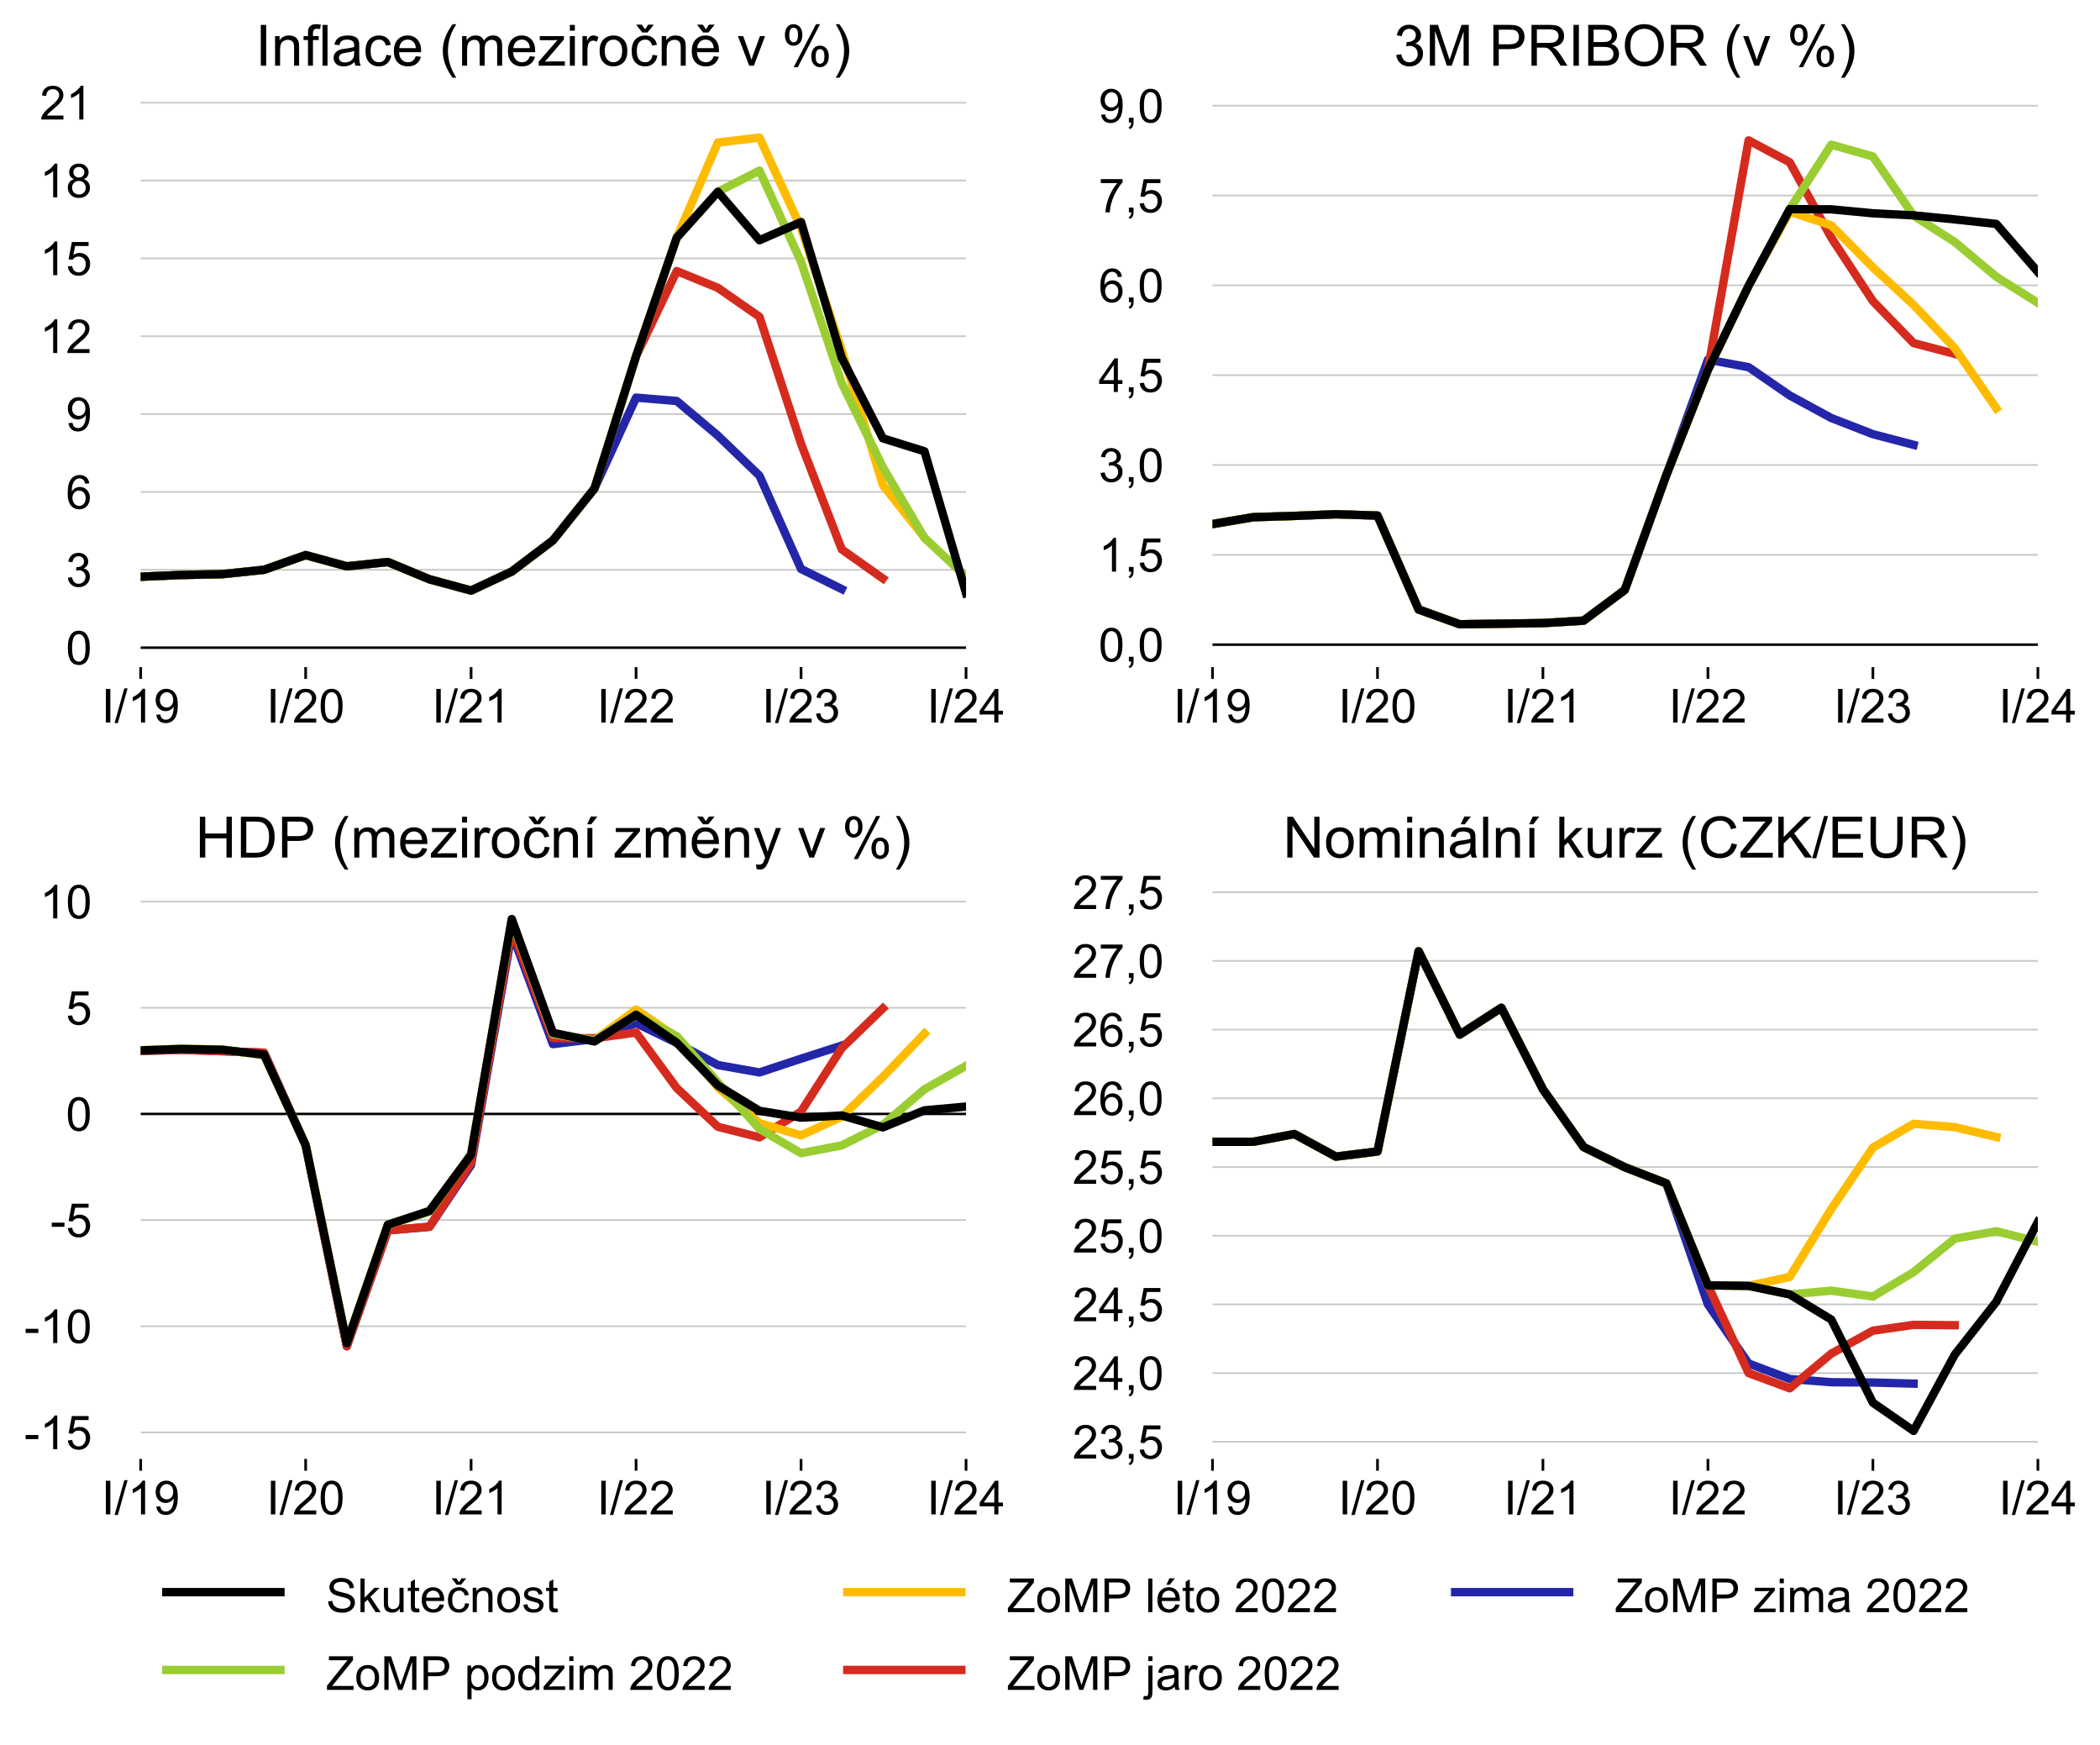 <?xml version="1.0" encoding="utf-8" standalone="no"?>
<!DOCTYPE svg PUBLIC "-//W3C//DTD SVG 1.1//EN"
  "http://www.w3.org/Graphics/SVG/1.1/DTD/svg11.dtd">
<!-- Created with matplotlib (http://matplotlib.org/) -->
<svg height="520pt" version="1.1" viewBox="0 0 626 520" width="626pt" xmlns="http://www.w3.org/2000/svg" xmlns:xlink="http://www.w3.org/1999/xlink">
 <defs>
  <style type="text/css">
*{stroke-linecap:butt;stroke-linejoin:round;}
  </style>
 </defs>
 <g id="figure_1">
  <g id="patch_1">
   <path d="M 0 520.609 
L 626.357 520.609 
L 626.357 0 
L 0 0 
z
" style="fill:none;"/>
  </g>
  <g id="axes_1">
   <g id="patch_2">
    <path d="M 41.932 198.827 
L 287.972 198.827 
L 287.972 24.807 
L 41.932 24.807 
z
" style="fill:none;"/>
   </g>
   <g id="matplotlib.axis_1">
    <g id="xtick_1">
     <g id="line2d_1">
      <defs>
       <path d="M 0 0 
L 0 3.5 
" id="mdb66371818" style="stroke:#000000;stroke-width:0.8;"/>
      </defs>
      <g>
       <use style="stroke:#000000;stroke-width:0.8;" x="41.932" xlink:href="#mdb66371818" y="198.827"/>
      </g>
     </g>
     <g id="text_1">
      <!-- I/19 -->
      <defs>
       <path d="M 9.328 0 
L 9.328 71.578 
L 18.797 71.578 
L 18.797 0 
z
" id="ArialMT-49"/>
       <path d="M 0 -1.219 
L 20.75 72.797 
L 27.781 72.797 
L 7.078 -1.219 
z
" id="ArialMT-2f"/>
       <path d="M 37.25 0 
L 28.469 0 
L 28.469 56 
Q 25.297 52.984 20.141 49.953 
Q 14.984 46.922 10.891 45.406 
L 10.891 53.906 
Q 18.266 57.375 23.781 62.297 
Q 29.297 67.234 31.594 71.875 
L 37.25 71.875 
z
" id="ArialMT-31"/>
       <path d="M 5.469 16.547 
L 13.922 17.328 
Q 14.984 11.375 18.016 8.688 
Q 21.047 6 25.781 6 
Q 29.828 6 32.875 7.859 
Q 35.938 9.719 37.891 12.812 
Q 39.844 15.922 41.156 21.188 
Q 42.484 26.469 42.484 31.938 
Q 42.484 32.516 42.438 33.688 
Q 39.797 29.5 35.234 26.875 
Q 30.672 24.266 25.344 24.266 
Q 16.453 24.266 10.297 30.703 
Q 4.156 37.156 4.156 47.703 
Q 4.156 58.594 10.578 65.234 
Q 17 71.875 26.656 71.875 
Q 33.641 71.875 39.422 68.109 
Q 45.219 64.359 48.219 57.391 
Q 51.219 50.438 51.219 37.25 
Q 51.219 23.531 48.234 15.406 
Q 45.266 7.281 39.375 3.031 
Q 33.5 -1.219 25.594 -1.219 
Q 17.188 -1.219 11.859 3.438 
Q 6.547 8.109 5.469 16.547 
M 41.453 48.141 
Q 41.453 55.719 37.422 60.156 
Q 33.406 64.594 27.734 64.594 
Q 21.875 64.594 17.531 59.812 
Q 13.188 55.031 13.188 47.406 
Q 13.188 40.578 17.312 36.297 
Q 21.438 32.031 27.484 32.031 
Q 33.594 32.031 37.516 36.297 
Q 41.453 40.578 41.453 48.141 
" id="ArialMT-39"/>
      </defs>
      <g transform="translate(30.258 215.348)scale(0.14 -0.14)">
       <use xlink:href="#ArialMT-49"/>
       <use x="27.783" xlink:href="#ArialMT-2f"/>
       <use x="55.566" xlink:href="#ArialMT-31"/>
       <use x="111.182" xlink:href="#ArialMT-39"/>
      </g>
     </g>
    </g>
    <g id="xtick_2">
     <g id="line2d_2">
      <g>
       <use style="stroke:#000000;stroke-width:0.8;" x="91.113" xlink:href="#mdb66371818" y="198.827"/>
      </g>
     </g>
     <g id="text_2">
      <!-- I/20 -->
      <defs>
       <path d="M 50.344 8.453 
L 50.344 0 
L 3.031 0 
Q 2.938 3.172 4.047 6.109 
Q 5.859 10.938 9.828 15.625 
Q 13.812 20.312 21.344 26.469 
Q 33.016 36.031 37.109 41.625 
Q 41.219 47.219 41.219 52.203 
Q 41.219 57.422 37.469 61 
Q 33.734 64.594 27.734 64.594 
Q 21.391 64.594 17.578 60.781 
Q 13.766 56.984 13.719 50.25 
L 4.688 51.172 
Q 5.609 61.281 11.656 66.578 
Q 17.719 71.875 27.938 71.875 
Q 38.234 71.875 44.234 66.156 
Q 50.25 60.453 50.25 52 
Q 50.25 47.703 48.484 43.547 
Q 46.734 39.406 42.656 34.812 
Q 38.578 30.219 29.109 22.219 
Q 21.188 15.578 18.938 13.203 
Q 16.703 10.844 15.234 8.453 
z
" id="ArialMT-32"/>
       <path d="M 4.156 35.297 
Q 4.156 48 6.766 55.734 
Q 9.375 63.484 14.516 67.672 
Q 19.672 71.875 27.484 71.875 
Q 33.25 71.875 37.594 69.547 
Q 41.938 67.234 44.766 62.859 
Q 47.609 58.5 49.219 52.219 
Q 50.828 45.953 50.828 35.297 
Q 50.828 22.703 48.234 14.969 
Q 45.656 7.234 40.5 3 
Q 35.359 -1.219 27.484 -1.219 
Q 17.141 -1.219 11.234 6.203 
Q 4.156 15.141 4.156 35.297 
M 13.188 35.297 
Q 13.188 17.672 17.312 11.828 
Q 21.438 6 27.484 6 
Q 33.547 6 37.672 11.859 
Q 41.797 17.719 41.797 35.297 
Q 41.797 52.984 37.672 58.781 
Q 33.547 64.594 27.391 64.594 
Q 21.344 64.594 17.719 59.469 
Q 13.188 52.938 13.188 35.297 
" id="ArialMT-30"/>
      </defs>
      <g transform="translate(79.439 215.348)scale(0.14 -0.14)">
       <use xlink:href="#ArialMT-49"/>
       <use x="27.783" xlink:href="#ArialMT-2f"/>
       <use x="55.566" xlink:href="#ArialMT-32"/>
       <use x="111.182" xlink:href="#ArialMT-30"/>
      </g>
     </g>
    </g>
    <g id="xtick_3">
     <g id="line2d_3">
      <g>
       <use style="stroke:#000000;stroke-width:0.8;" x="140.429" xlink:href="#mdb66371818" y="198.827"/>
      </g>
     </g>
     <g id="text_3">
      <!-- I/21 -->
      <g transform="translate(128.754 215.348)scale(0.14 -0.14)">
       <use xlink:href="#ArialMT-49"/>
       <use x="27.783" xlink:href="#ArialMT-2f"/>
       <use x="55.566" xlink:href="#ArialMT-32"/>
       <use x="111.182" xlink:href="#ArialMT-31"/>
      </g>
     </g>
    </g>
    <g id="xtick_4">
     <g id="line2d_4">
      <g>
       <use style="stroke:#000000;stroke-width:0.8;" x="189.61" xlink:href="#mdb66371818" y="198.827"/>
      </g>
     </g>
     <g id="text_4">
      <!-- I/22 -->
      <g transform="translate(177.935 215.348)scale(0.14 -0.14)">
       <use xlink:href="#ArialMT-49"/>
       <use x="27.783" xlink:href="#ArialMT-2f"/>
       <use x="55.566" xlink:href="#ArialMT-32"/>
       <use x="111.182" xlink:href="#ArialMT-32"/>
      </g>
     </g>
    </g>
    <g id="xtick_5">
     <g id="line2d_5">
      <g>
       <use style="stroke:#000000;stroke-width:0.8;" x="238.791" xlink:href="#mdb66371818" y="198.827"/>
      </g>
     </g>
     <g id="text_5">
      <!-- I/23 -->
      <defs>
       <path d="M 4.203 18.891 
L 12.984 20.062 
Q 14.5 12.594 18.141 9.297 
Q 21.781 6 27 6 
Q 33.203 6 37.469 10.297 
Q 41.75 14.594 41.75 20.953 
Q 41.75 27 37.797 30.922 
Q 33.844 34.859 27.734 34.859 
Q 25.25 34.859 21.531 33.891 
L 22.516 41.609 
Q 23.391 41.5 23.922 41.5 
Q 29.547 41.5 34.031 44.422 
Q 38.531 47.359 38.531 53.469 
Q 38.531 58.297 35.25 61.469 
Q 31.984 64.656 26.812 64.656 
Q 21.688 64.656 18.266 61.422 
Q 14.844 58.203 13.875 51.766 
L 5.078 53.328 
Q 6.688 62.156 12.391 67.016 
Q 18.109 71.875 26.609 71.875 
Q 32.469 71.875 37.391 69.359 
Q 42.328 66.844 44.938 62.5 
Q 47.562 58.156 47.562 53.266 
Q 47.562 48.641 45.062 44.828 
Q 42.578 41.016 37.703 38.766 
Q 44.047 37.312 47.562 32.688 
Q 51.078 28.078 51.078 21.141 
Q 51.078 11.766 44.234 5.25 
Q 37.406 -1.266 26.953 -1.266 
Q 17.531 -1.266 11.297 4.344 
Q 5.078 9.969 4.203 18.891 
" id="ArialMT-33"/>
      </defs>
      <g transform="translate(227.116 215.348)scale(0.14 -0.14)">
       <use xlink:href="#ArialMT-49"/>
       <use x="27.783" xlink:href="#ArialMT-2f"/>
       <use x="55.566" xlink:href="#ArialMT-32"/>
       <use x="111.182" xlink:href="#ArialMT-33"/>
      </g>
     </g>
    </g>
    <g id="xtick_6">
     <g id="line2d_6">
      <g>
       <use style="stroke:#000000;stroke-width:0.8;" x="287.972" xlink:href="#mdb66371818" y="198.827"/>
      </g>
     </g>
     <g id="text_6">
      <!-- I/24 -->
      <defs>
       <path d="M 32.328 0 
L 32.328 17.141 
L 1.266 17.141 
L 1.266 25.203 
L 33.938 71.578 
L 41.109 71.578 
L 41.109 25.203 
L 50.781 25.203 
L 50.781 17.141 
L 41.109 17.141 
L 41.109 0 
z
M 32.328 25.203 
L 32.328 57.469 
L 9.906 25.203 
z
" id="ArialMT-34"/>
      </defs>
      <g transform="translate(276.298 215.348)scale(0.14 -0.14)">
       <use xlink:href="#ArialMT-49"/>
       <use x="27.783" xlink:href="#ArialMT-2f"/>
       <use x="55.566" xlink:href="#ArialMT-32"/>
       <use x="111.182" xlink:href="#ArialMT-34"/>
      </g>
     </g>
    </g>
   </g>
   <g id="matplotlib.axis_2">
    <g id="ytick_1">
     <g id="text_7">
      <!-- 0 -->
      <g transform="translate(19.647 198.036)scale(0.14 -0.14)">
       <use xlink:href="#ArialMT-30"/>
      </g>
     </g>
    </g>
    <g id="ytick_2">
     <g id="text_8">
      <!-- 3 -->
      <g transform="translate(19.647 174.834)scale(0.14 -0.14)">
       <use xlink:href="#ArialMT-33"/>
      </g>
     </g>
    </g>
    <g id="ytick_3">
     <g id="text_9">
      <!-- 6 -->
      <defs>
       <path d="M 49.75 54.047 
L 41.016 53.375 
Q 39.844 58.547 37.703 60.891 
Q 34.125 64.656 28.906 64.656 
Q 24.703 64.656 21.531 62.312 
Q 17.391 59.281 14.984 53.469 
Q 12.594 47.656 12.5 36.922 
Q 15.672 41.75 20.266 44.094 
Q 24.859 46.438 29.891 46.438 
Q 38.672 46.438 44.844 39.969 
Q 51.031 33.5 51.031 23.25 
Q 51.031 16.5 48.125 10.719 
Q 45.219 4.938 40.141 1.859 
Q 35.062 -1.219 28.609 -1.219 
Q 17.625 -1.219 10.688 6.859 
Q 3.766 14.938 3.766 33.5 
Q 3.766 54.25 11.422 63.672 
Q 18.109 71.875 29.438 71.875 
Q 37.891 71.875 43.281 67.141 
Q 48.688 62.406 49.75 54.047 
M 13.875 23.188 
Q 13.875 18.656 15.797 14.5 
Q 17.719 10.359 21.188 8.172 
Q 24.656 6 28.469 6 
Q 34.031 6 38.031 10.484 
Q 42.047 14.984 42.047 22.703 
Q 42.047 30.125 38.078 34.391 
Q 34.125 38.672 28.125 38.672 
Q 22.172 38.672 18.016 34.391 
Q 13.875 30.125 13.875 23.188 
" id="ArialMT-36"/>
      </defs>
      <g transform="translate(19.647 151.631)scale(0.14 -0.14)">
       <use xlink:href="#ArialMT-36"/>
      </g>
     </g>
    </g>
    <g id="ytick_4">
     <g id="text_10">
      <!-- 9 -->
      <g transform="translate(19.647 128.428)scale(0.14 -0.14)">
       <use xlink:href="#ArialMT-39"/>
      </g>
     </g>
    </g>
    <g id="ytick_5">
     <g id="text_11">
      <!-- 12 -->
      <g transform="translate(11.862 105.226)scale(0.14 -0.14)">
       <use xlink:href="#ArialMT-31"/>
       <use x="55.615" xlink:href="#ArialMT-32"/>
      </g>
     </g>
    </g>
    <g id="ytick_6">
     <g id="text_12">
      <!-- 15 -->
      <defs>
       <path d="M 4.156 18.75 
L 13.375 19.531 
Q 14.406 12.797 18.141 9.391 
Q 21.875 6 27.156 6 
Q 33.5 6 37.891 10.781 
Q 42.281 15.578 42.281 23.484 
Q 42.281 31 38.062 35.344 
Q 33.844 39.703 27 39.703 
Q 22.75 39.703 19.328 37.766 
Q 15.922 35.844 13.969 32.766 
L 5.719 33.844 
L 12.641 70.609 
L 48.25 70.609 
L 48.25 62.203 
L 19.672 62.203 
L 15.828 42.969 
Q 22.266 47.469 29.344 47.469 
Q 38.719 47.469 45.156 40.969 
Q 51.609 34.469 51.609 24.266 
Q 51.609 14.547 45.953 7.469 
Q 39.062 -1.219 27.156 -1.219 
Q 17.391 -1.219 11.203 4.25 
Q 5.031 9.719 4.156 18.75 
" id="ArialMT-35"/>
      </defs>
      <g transform="translate(11.862 82.023)scale(0.14 -0.14)">
       <use xlink:href="#ArialMT-31"/>
       <use x="55.615" xlink:href="#ArialMT-35"/>
      </g>
     </g>
    </g>
    <g id="ytick_7">
     <g id="text_13">
      <!-- 18 -->
      <defs>
       <path d="M 17.672 38.812 
Q 12.203 40.828 9.562 44.531 
Q 6.938 48.25 6.938 53.422 
Q 6.938 61.234 12.547 66.547 
Q 18.172 71.875 27.484 71.875 
Q 36.859 71.875 42.578 66.422 
Q 48.297 60.984 48.297 53.172 
Q 48.297 48.188 45.672 44.5 
Q 43.062 40.828 37.75 38.812 
Q 44.344 36.672 47.781 31.875 
Q 51.219 27.094 51.219 20.453 
Q 51.219 11.281 44.719 5.031 
Q 38.234 -1.219 27.641 -1.219 
Q 17.047 -1.219 10.547 5.047 
Q 4.047 11.328 4.047 20.703 
Q 4.047 27.688 7.594 32.391 
Q 11.141 37.109 17.672 38.812 
M 15.922 53.719 
Q 15.922 48.641 19.188 45.406 
Q 22.469 42.188 27.688 42.188 
Q 32.766 42.188 36.016 45.375 
Q 39.266 48.578 39.266 53.219 
Q 39.266 58.062 35.906 61.359 
Q 32.562 64.656 27.594 64.656 
Q 22.562 64.656 19.234 61.422 
Q 15.922 58.203 15.922 53.719 
M 13.094 20.656 
Q 13.094 16.891 14.875 13.375 
Q 16.656 9.859 20.172 7.922 
Q 23.688 6 27.734 6 
Q 34.031 6 38.125 10.047 
Q 42.234 14.109 42.234 20.359 
Q 42.234 26.703 38.016 30.859 
Q 33.797 35.016 27.438 35.016 
Q 21.234 35.016 17.156 30.906 
Q 13.094 26.812 13.094 20.656 
" id="ArialMT-38"/>
      </defs>
      <g transform="translate(11.862 58.82)scale(0.14 -0.14)">
       <use xlink:href="#ArialMT-31"/>
       <use x="55.615" xlink:href="#ArialMT-38"/>
      </g>
     </g>
    </g>
    <g id="ytick_8">
     <g id="text_14">
      <!-- 21 -->
      <g transform="translate(11.862 35.618)scale(0.14 -0.14)">
       <use xlink:href="#ArialMT-32"/>
       <use x="55.615" xlink:href="#ArialMT-31"/>
      </g>
     </g>
    </g>
   </g>
   <g id="line2d_7">
    <path clip-path="url(#pf9bfd826fd)" d="M 41.932 193.026 
L 287.972 193.026 
" style="fill:none;stroke:#000000;stroke-linecap:square;stroke-width:0.75;"/>
   </g>
   <g id="line2d_8">
    <path clip-path="url(#pf9bfd826fd)" d="M 41.932 169.823 
L 287.972 169.823 
" style="fill:none;stroke:#c8c8c8;stroke-linecap:square;stroke-width:0.5;"/>
   </g>
   <g id="text_15">
    <!-- Inflace (meziročně v %) -->
    <defs>
     <path d="M 6.594 0 
L 6.594 51.859 
L 14.5 51.859 
L 14.5 44.484 
Q 20.219 53.031 31 53.031 
Q 35.688 53.031 39.625 51.344 
Q 43.562 49.656 45.516 46.922 
Q 47.469 44.188 48.25 40.438 
Q 48.734 37.984 48.734 31.891 
L 48.734 0 
L 39.938 0 
L 39.938 31.547 
Q 39.938 36.922 38.906 39.578 
Q 37.891 42.234 35.281 43.812 
Q 32.672 45.406 29.156 45.406 
Q 23.531 45.406 19.453 41.844 
Q 15.375 38.281 15.375 28.328 
L 15.375 0 
z
" id="ArialMT-6e"/>
     <path d="M 8.688 0 
L 8.688 45.016 
L 0.922 45.016 
L 0.922 51.859 
L 8.688 51.859 
L 8.688 57.375 
Q 8.688 62.594 9.625 65.141 
Q 10.891 68.562 14.078 70.672 
Q 17.281 72.797 23.047 72.797 
Q 26.766 72.797 31.25 71.922 
L 29.938 64.266 
Q 27.203 64.75 24.75 64.75 
Q 20.75 64.75 19.094 63.031 
Q 17.438 61.328 17.438 56.641 
L 17.438 51.859 
L 27.547 51.859 
L 27.547 45.016 
L 17.438 45.016 
L 17.438 0 
z
" id="ArialMT-66"/>
     <path d="M 6.391 0 
L 6.391 71.578 
L 15.188 71.578 
L 15.188 0 
z
" id="ArialMT-6c"/>
     <path d="M 40.438 6.391 
Q 35.547 2.25 31.031 0.531 
Q 26.516 -1.172 21.344 -1.172 
Q 12.797 -1.172 8.203 3 
Q 3.609 7.172 3.609 13.672 
Q 3.609 17.484 5.344 20.625 
Q 7.078 23.781 9.891 25.688 
Q 12.703 27.594 16.219 28.562 
Q 18.797 29.25 24.031 29.891 
Q 34.672 31.156 39.703 32.906 
Q 39.75 34.719 39.75 35.203 
Q 39.75 40.578 37.25 42.781 
Q 33.891 45.75 27.25 45.75 
Q 21.047 45.75 18.094 43.578 
Q 15.141 41.406 13.719 35.891 
L 5.125 37.062 
Q 6.297 42.578 8.984 45.969 
Q 11.672 49.359 16.75 51.188 
Q 21.828 53.031 28.516 53.031 
Q 35.156 53.031 39.297 51.469 
Q 43.453 49.906 45.406 47.531 
Q 47.359 45.172 48.141 41.547 
Q 48.578 39.312 48.578 33.453 
L 48.578 21.734 
Q 48.578 9.469 49.141 6.219 
Q 49.703 2.984 51.375 0 
L 42.188 0 
Q 40.828 2.734 40.438 6.391 
M 39.703 26.031 
Q 34.906 24.078 25.344 22.703 
Q 19.922 21.922 17.672 20.938 
Q 15.438 19.969 14.203 18.094 
Q 12.984 16.219 12.984 13.922 
Q 12.984 10.406 15.641 8.062 
Q 18.312 5.719 23.438 5.719 
Q 28.516 5.719 32.469 7.938 
Q 36.422 10.156 38.281 14.016 
Q 39.703 17 39.703 22.797 
z
" id="ArialMT-61"/>
     <path d="M 40.438 19 
L 49.078 17.875 
Q 47.656 8.938 41.812 3.875 
Q 35.984 -1.172 27.484 -1.172 
Q 16.844 -1.172 10.375 5.781 
Q 3.906 12.75 3.906 25.734 
Q 3.906 34.125 6.688 40.422 
Q 9.469 46.734 15.156 49.875 
Q 20.844 53.031 27.547 53.031 
Q 35.984 53.031 41.359 48.75 
Q 46.734 44.484 48.25 36.625 
L 39.703 35.297 
Q 38.484 40.531 35.375 43.156 
Q 32.281 45.797 27.875 45.797 
Q 21.234 45.797 17.078 41.031 
Q 12.938 36.281 12.938 25.984 
Q 12.938 15.531 16.938 10.797 
Q 20.953 6.062 27.391 6.062 
Q 32.562 6.062 36.031 9.234 
Q 39.5 12.406 40.438 19 
" id="ArialMT-63"/>
     <path d="M 42.094 16.703 
L 51.172 15.578 
Q 49.031 7.625 43.219 3.219 
Q 37.406 -1.172 28.375 -1.172 
Q 17 -1.172 10.328 5.828 
Q 3.656 12.844 3.656 25.484 
Q 3.656 38.578 10.391 45.797 
Q 17.141 53.031 27.875 53.031 
Q 38.281 53.031 44.875 45.953 
Q 51.469 38.875 51.469 26.031 
Q 51.469 25.25 51.422 23.688 
L 12.75 23.688 
Q 13.234 15.141 17.578 10.594 
Q 21.922 6.062 28.422 6.062 
Q 33.25 6.062 36.672 8.594 
Q 40.094 11.141 42.094 16.703 
M 13.234 30.906 
L 42.188 30.906 
Q 41.609 37.453 38.875 40.719 
Q 34.672 45.797 27.984 45.797 
Q 21.922 45.797 17.797 41.75 
Q 13.672 37.703 13.234 30.906 
" id="ArialMT-65"/>
     <path id="ArialMT-20"/>
     <path d="M 23.391 -21.047 
Q 16.109 -11.859 11.078 0.438 
Q 6.062 12.75 6.062 25.922 
Q 6.062 37.547 9.812 48.188 
Q 14.203 60.547 23.391 72.797 
L 29.688 72.797 
Q 23.781 62.641 21.875 58.297 
Q 18.891 51.562 17.188 44.234 
Q 15.094 35.109 15.094 25.875 
Q 15.094 2.391 29.688 -21.047 
z
" id="ArialMT-28"/>
     <path d="M 6.594 0 
L 6.594 51.859 
L 14.453 51.859 
L 14.453 44.578 
Q 16.891 48.391 20.938 50.703 
Q 25 53.031 30.172 53.031 
Q 35.938 53.031 39.625 50.641 
Q 43.312 48.25 44.828 43.953 
Q 50.984 53.031 60.844 53.031 
Q 68.562 53.031 72.703 48.75 
Q 76.859 44.484 76.859 35.594 
L 76.859 0 
L 68.109 0 
L 68.109 32.672 
Q 68.109 37.938 67.25 40.25 
Q 66.406 42.578 64.156 43.984 
Q 61.922 45.406 58.891 45.406 
Q 53.422 45.406 49.797 41.766 
Q 46.188 38.141 46.188 30.125 
L 46.188 0 
L 37.406 0 
L 37.406 33.688 
Q 37.406 39.547 35.25 42.469 
Q 33.109 45.406 28.219 45.406 
Q 24.516 45.406 21.359 43.453 
Q 18.219 41.5 16.797 37.734 
Q 15.375 33.984 15.375 26.906 
L 15.375 0 
z
" id="ArialMT-6d"/>
     <path d="M 1.953 0 
L 1.953 7.125 
L 34.969 45.016 
Q 29.344 44.734 25.047 44.734 
L 3.906 44.734 
L 3.906 51.859 
L 46.297 51.859 
L 46.297 46.047 
L 18.219 13.141 
L 12.797 7.125 
Q 18.703 7.562 23.875 7.562 
L 47.859 7.562 
L 47.859 0 
z
" id="ArialMT-7a"/>
     <path d="M 6.641 61.469 
L 6.641 71.578 
L 15.438 71.578 
L 15.438 61.469 
z
M 6.641 0 
L 6.641 51.859 
L 15.438 51.859 
L 15.438 0 
z
" id="ArialMT-69"/>
     <path d="M 6.5 0 
L 6.5 51.859 
L 14.406 51.859 
L 14.406 44 
Q 17.438 49.516 20 51.266 
Q 22.562 53.031 25.641 53.031 
Q 30.078 53.031 34.672 50.203 
L 31.641 42.047 
Q 28.422 43.953 25.203 43.953 
Q 22.312 43.953 20.016 42.219 
Q 17.719 40.484 16.75 37.406 
Q 15.281 32.719 15.281 27.156 
L 15.281 0 
z
" id="ArialMT-72"/>
     <path d="M 3.328 25.922 
Q 3.328 40.328 11.328 47.266 
Q 18.016 53.031 27.641 53.031 
Q 38.328 53.031 45.109 46.016 
Q 51.906 39.016 51.906 26.656 
Q 51.906 16.656 48.906 10.906 
Q 45.906 5.172 40.156 2 
Q 34.422 -1.172 27.641 -1.172 
Q 16.75 -1.172 10.031 5.812 
Q 3.328 12.797 3.328 25.922 
M 12.359 25.922 
Q 12.359 15.969 16.703 11.016 
Q 21.047 6.062 27.641 6.062 
Q 34.188 6.062 38.531 11.031 
Q 42.875 16.016 42.875 26.219 
Q 42.875 35.844 38.5 40.797 
Q 34.125 45.75 27.641 45.75 
Q 21.047 45.75 16.703 40.812 
Q 12.359 35.891 12.359 25.922 
" id="ArialMT-6f"/>
     <path d="M 40.438 19 
L 49.078 17.875 
Q 47.656 8.938 41.812 3.875 
Q 35.984 -1.172 27.484 -1.172 
Q 16.844 -1.172 10.375 5.781 
Q 3.906 12.75 3.906 25.734 
Q 3.906 34.125 6.688 40.422 
Q 9.469 46.734 15.156 49.875 
Q 20.844 53.031 27.547 53.031 
Q 35.984 53.031 41.359 48.75 
Q 46.734 44.484 48.25 36.625 
L 39.703 35.297 
Q 38.484 40.531 35.375 43.156 
Q 32.281 45.797 27.875 45.797 
Q 21.234 45.797 17.078 41.031 
Q 12.938 36.281 12.938 25.984 
Q 12.938 15.531 16.938 10.797 
Q 20.953 6.062 27.391 6.062 
Q 32.562 6.062 36.031 9.234 
Q 39.5 12.406 40.438 19 
M 27.406 63.672 
L 32.781 71.969 
L 42.734 71.969 
L 31.75 58.297 
L 22.375 58.297 
L 11.828 71.969 
L 21.891 71.969 
z
" id="ArialMT-10d"/>
     <path d="M 42.094 16.703 
L 51.172 15.578 
Q 49.031 7.625 43.219 3.219 
Q 37.406 -1.172 28.375 -1.172 
Q 17 -1.172 10.328 5.828 
Q 3.656 12.844 3.656 25.484 
Q 3.656 38.578 10.391 45.797 
Q 17.141 53.031 27.875 53.031 
Q 38.281 53.031 44.875 45.953 
Q 51.469 38.875 51.469 26.031 
Q 51.469 25.25 51.422 23.688 
L 12.75 23.688 
Q 13.234 15.141 17.578 10.594 
Q 21.922 6.062 28.422 6.062 
Q 33.25 6.062 36.672 8.594 
Q 40.094 11.141 42.094 16.703 
M 13.234 30.906 
L 42.188 30.906 
Q 41.609 37.453 38.875 40.719 
Q 34.672 45.797 27.984 45.797 
Q 21.922 45.797 17.797 41.75 
Q 13.672 37.703 13.234 30.906 
M 28.531 63.672 
L 33.906 71.969 
L 43.859 71.969 
L 32.875 58.297 
L 23.5 58.297 
L 12.953 71.969 
L 23.016 71.969 
z
" id="ArialMT-11b"/>
     <path d="M 21 0 
L 1.266 51.859 
L 10.547 51.859 
L 21.688 20.797 
Q 23.484 15.766 25 10.359 
Q 26.172 14.453 28.266 20.219 
L 39.797 51.859 
L 48.828 51.859 
L 29.203 0 
z
" id="ArialMT-76"/>
     <path d="M 5.812 54.391 
Q 5.812 62.062 9.672 67.422 
Q 13.531 72.797 20.844 72.797 
Q 27.594 72.797 32 67.984 
Q 36.422 63.188 36.422 53.859 
Q 36.422 44.781 31.953 39.875 
Q 27.484 34.969 20.953 34.969 
Q 14.453 34.969 10.125 39.797 
Q 5.812 44.625 5.812 54.391 
M 21.094 66.75 
Q 17.828 66.75 15.656 63.906 
Q 13.484 61.078 13.484 53.516 
Q 13.484 46.625 15.672 43.812 
Q 17.875 41.016 21.094 41.016 
Q 24.422 41.016 26.594 43.844 
Q 28.766 46.688 28.766 54.203 
Q 28.766 61.141 26.562 63.938 
Q 24.359 66.75 21.094 66.75 
M 21.141 -2.641 
L 60.297 72.797 
L 67.438 72.797 
L 28.422 -2.641 
z
M 52.094 16.797 
Q 52.094 24.516 55.953 29.859 
Q 59.812 35.203 67.188 35.203 
Q 73.922 35.203 78.344 30.391 
Q 82.766 25.594 82.766 16.266 
Q 82.766 7.172 78.297 2.266 
Q 73.828 -2.641 67.234 -2.641 
Q 60.75 -2.641 56.422 2.219 
Q 52.094 7.078 52.094 16.797 
M 67.438 29.156 
Q 64.109 29.156 61.938 26.312 
Q 59.766 23.484 59.766 15.922 
Q 59.766 9.078 61.953 6.25 
Q 64.156 3.422 67.391 3.422 
Q 70.75 3.422 72.922 6.25 
Q 75.094 9.078 75.094 16.609 
Q 75.094 23.531 72.891 26.344 
Q 70.703 29.156 67.438 29.156 
" id="ArialMT-25"/>
     <path d="M 12.359 -21.047 
L 6.062 -21.047 
Q 20.656 2.391 20.656 25.875 
Q 20.656 35.062 18.562 44.094 
Q 16.891 51.422 13.922 58.156 
Q 12.016 62.547 6.062 72.797 
L 12.359 72.797 
Q 21.531 60.547 25.922 48.188 
Q 29.688 37.547 29.688 25.922 
Q 29.688 12.75 24.625 0.438 
Q 19.578 -11.859 12.359 -21.047 
" id="ArialMT-29"/>
    </defs>
    <g transform="translate(76.151 19.586)scale(0.17 -0.17)">
     <use xlink:href="#ArialMT-49"/>
     <use x="27.783" xlink:href="#ArialMT-6e"/>
     <use x="83.398" xlink:href="#ArialMT-66"/>
     <use x="111.182" xlink:href="#ArialMT-6c"/>
     <use x="133.398" xlink:href="#ArialMT-61"/>
     <use x="189.014" xlink:href="#ArialMT-63"/>
     <use x="239.014" xlink:href="#ArialMT-65"/>
     <use x="294.629" xlink:href="#ArialMT-20"/>
     <use x="322.412" xlink:href="#ArialMT-28"/>
     <use x="355.713" xlink:href="#ArialMT-6d"/>
     <use x="439.014" xlink:href="#ArialMT-65"/>
     <use x="494.629" xlink:href="#ArialMT-7a"/>
     <use x="544.629" xlink:href="#ArialMT-69"/>
     <use x="566.846" xlink:href="#ArialMT-72"/>
     <use x="600.146" xlink:href="#ArialMT-6f"/>
     <use x="655.762" xlink:href="#ArialMT-10d"/>
     <use x="705.762" xlink:href="#ArialMT-6e"/>
     <use x="761.377" xlink:href="#ArialMT-11b"/>
     <use x="816.992" xlink:href="#ArialMT-20"/>
     <use x="844.775" xlink:href="#ArialMT-76"/>
     <use x="894.775" xlink:href="#ArialMT-20"/>
     <use x="922.559" xlink:href="#ArialMT-25"/>
     <use x="1011.475" xlink:href="#ArialMT-29"/>
    </g>
   </g>
   <g id="line2d_9">
    <path clip-path="url(#pf9bfd826fd)" d="M 41.932 146.621 
L 287.972 146.621 
" style="fill:none;stroke:#c8c8c8;stroke-linecap:square;stroke-width:0.5;"/>
   </g>
   <g id="line2d_10">
    <path clip-path="url(#pf9bfd826fd)" d="M 41.932 123.418 
L 287.972 123.418 
" style="fill:none;stroke:#c8c8c8;stroke-linecap:square;stroke-width:0.5;"/>
   </g>
   <g id="line2d_11">
    <path clip-path="url(#pf9bfd826fd)" d="M 41.932 100.215 
L 287.972 100.215 
" style="fill:none;stroke:#c8c8c8;stroke-linecap:square;stroke-width:0.5;"/>
   </g>
   <g id="line2d_12">
    <path clip-path="url(#pf9bfd826fd)" d="M 41.932 77.013 
L 287.972 77.013 
" style="fill:none;stroke:#c8c8c8;stroke-linecap:square;stroke-width:0.5;"/>
   </g>
   <g id="line2d_13">
    <path clip-path="url(#pf9bfd826fd)" d="M 41.932 53.81 
L 287.972 53.81 
" style="fill:none;stroke:#c8c8c8;stroke-linecap:square;stroke-width:0.5;"/>
   </g>
   <g id="line2d_14">
    <path clip-path="url(#pf9bfd826fd)" d="M 41.932 30.607 
L 287.972 30.607 
" style="fill:none;stroke:#c8c8c8;stroke-linecap:square;stroke-width:0.5;"/>
   </g>
   <g id="line2d_15">
    <path clip-path="url(#pf9bfd826fd)" d="M 41.932 171.886 
L 54.059 171.37 
L 66.321 171.112 
L 78.717 169.823 
L 91.113 165.441 
L 103.375 168.792 
L 115.636 167.503 
L 128.033 172.659 
L 140.429 176.011 
L 152.556 170.339 
L 164.817 161.058 
L 177.214 145.589 
L 189.61 118.506 
L 201.737 119.511 
L 213.998 129.834 
L 226.395 141.768 
L 238.791 169.57 
L 250.918 175.575 
" style="fill:none;stroke:#2426a9;stroke-linecap:square;stroke-width:2.5;"/>
   </g>
   <g id="line2d_16">
    <path clip-path="url(#pf9bfd826fd)" d="M 41.932 171.886 
L 54.059 171.37 
L 66.321 171.112 
L 78.717 169.823 
L 91.113 165.441 
L 103.375 168.792 
L 115.636 167.503 
L 128.033 172.659 
L 140.429 176.011 
L 152.556 170.339 
L 164.817 161.058 
L 177.214 145.589 
L 189.61 106.145 
L 201.737 80.794 
L 213.998 85.793 
L 226.395 94.418 
L 238.791 132.256 
L 250.918 163.739 
L 263.18 172.411 
" style="fill:none;stroke:#d52b1e;stroke-linecap:square;stroke-width:2.5;"/>
   </g>
   <g id="line2d_17">
    <path clip-path="url(#pf9bfd826fd)" d="M 41.932 171.886 
L 54.059 171.37 
L 66.321 171.112 
L 78.717 169.823 
L 91.113 165.441 
L 103.375 168.792 
L 115.636 167.503 
L 128.033 172.659 
L 140.429 176.011 
L 152.556 170.339 
L 164.817 161.058 
L 177.214 145.589 
L 189.61 106.145 
L 201.737 70.825 
L 213.998 42.479 
L 226.395 41.004 
L 238.791 67.977 
L 250.918 104.396 
L 263.18 144.593 
L 275.576 160.205 
" style="fill:none;stroke:#ffbb00;stroke-linecap:square;stroke-width:2.5;"/>
   </g>
   <g id="line2d_18">
    <path clip-path="url(#pf9bfd826fd)" d="M 41.932 171.886 
L 54.059 171.37 
L 66.321 171.112 
L 78.717 169.823 
L 91.113 165.441 
L 103.375 168.792 
L 115.636 167.503 
L 128.033 172.659 
L 140.429 176.011 
L 152.556 170.339 
L 164.817 161.058 
L 177.214 145.589 
L 189.61 106.145 
L 201.737 70.825 
L 213.998 57.162 
L 226.395 50.852 
L 238.791 78.045 
L 250.918 114.198 
L 263.18 139.25 
L 275.576 160.298 
L 287.972 171.916 
" style="fill:none;stroke:#9acd32;stroke-linecap:square;stroke-width:2.5;"/>
   </g>
   <g id="line2d_19">
    <path clip-path="url(#pf9bfd826fd)" d="M 41.932 171.886 
L 54.059 171.37 
L 66.321 171.112 
L 78.717 169.823 
L 91.113 165.441 
L 103.375 168.792 
L 115.636 167.503 
L 128.033 172.659 
L 140.429 176.011 
L 152.556 170.339 
L 164.817 161.058 
L 177.214 145.589 
L 189.61 106.145 
L 201.737 70.825 
L 213.998 57.162 
L 226.395 71.599 
L 238.791 66.185 
L 250.918 106.661 
L 263.18 130.637 
L 275.576 134.504 
L 287.972 176.784 
" style="fill:none;stroke:#000000;stroke-linecap:square;stroke-width:2.5;"/>
   </g>
  </g>
  <g id="axes_2">
   <g id="patch_3">
    <path d="M 361.442 198.827 
L 607.482 198.827 
L 607.482 24.807 
L 361.442 24.807 
z
" style="fill:none;"/>
   </g>
   <g id="matplotlib.axis_3">
    <g id="xtick_7">
     <g id="line2d_20">
      <g>
       <use style="stroke:#000000;stroke-width:0.8;" x="361.442" xlink:href="#mdb66371818" y="198.827"/>
      </g>
     </g>
     <g id="text_16">
      <!-- I/19 -->
      <g transform="translate(349.767 215.348)scale(0.14 -0.14)">
       <use xlink:href="#ArialMT-49"/>
       <use x="27.783" xlink:href="#ArialMT-2f"/>
       <use x="55.566" xlink:href="#ArialMT-31"/>
       <use x="111.182" xlink:href="#ArialMT-39"/>
      </g>
     </g>
    </g>
    <g id="xtick_8">
     <g id="line2d_21">
      <g>
       <use style="stroke:#000000;stroke-width:0.8;" x="410.623" xlink:href="#mdb66371818" y="198.827"/>
      </g>
     </g>
     <g id="text_17">
      <!-- I/20 -->
      <g transform="translate(398.949 215.348)scale(0.14 -0.14)">
       <use xlink:href="#ArialMT-49"/>
       <use x="27.783" xlink:href="#ArialMT-2f"/>
       <use x="55.566" xlink:href="#ArialMT-32"/>
       <use x="111.182" xlink:href="#ArialMT-30"/>
      </g>
     </g>
    </g>
    <g id="xtick_9">
     <g id="line2d_22">
      <g>
       <use style="stroke:#000000;stroke-width:0.8;" x="459.939" xlink:href="#mdb66371818" y="198.827"/>
      </g>
     </g>
     <g id="text_18">
      <!-- I/21 -->
      <g transform="translate(448.264 215.348)scale(0.14 -0.14)">
       <use xlink:href="#ArialMT-49"/>
       <use x="27.783" xlink:href="#ArialMT-2f"/>
       <use x="55.566" xlink:href="#ArialMT-32"/>
       <use x="111.182" xlink:href="#ArialMT-31"/>
      </g>
     </g>
    </g>
    <g id="xtick_10">
     <g id="line2d_23">
      <g>
       <use style="stroke:#000000;stroke-width:0.8;" x="509.12" xlink:href="#mdb66371818" y="198.827"/>
      </g>
     </g>
     <g id="text_19">
      <!-- I/22 -->
      <g transform="translate(497.445 215.348)scale(0.14 -0.14)">
       <use xlink:href="#ArialMT-49"/>
       <use x="27.783" xlink:href="#ArialMT-2f"/>
       <use x="55.566" xlink:href="#ArialMT-32"/>
       <use x="111.182" xlink:href="#ArialMT-32"/>
      </g>
     </g>
    </g>
    <g id="xtick_11">
     <g id="line2d_24">
      <g>
       <use style="stroke:#000000;stroke-width:0.8;" x="558.301" xlink:href="#mdb66371818" y="198.827"/>
      </g>
     </g>
     <g id="text_20">
      <!-- I/23 -->
      <g transform="translate(546.626 215.348)scale(0.14 -0.14)">
       <use xlink:href="#ArialMT-49"/>
       <use x="27.783" xlink:href="#ArialMT-2f"/>
       <use x="55.566" xlink:href="#ArialMT-32"/>
       <use x="111.182" xlink:href="#ArialMT-33"/>
      </g>
     </g>
    </g>
    <g id="xtick_12">
     <g id="line2d_25">
      <g>
       <use style="stroke:#000000;stroke-width:0.8;" x="607.482" xlink:href="#mdb66371818" y="198.827"/>
      </g>
     </g>
     <g id="text_21">
      <!-- I/24 -->
      <g transform="translate(595.808 215.348)scale(0.14 -0.14)">
       <use xlink:href="#ArialMT-49"/>
       <use x="27.783" xlink:href="#ArialMT-2f"/>
       <use x="55.566" xlink:href="#ArialMT-32"/>
       <use x="111.182" xlink:href="#ArialMT-34"/>
      </g>
     </g>
    </g>
   </g>
   <g id="matplotlib.axis_4">
    <g id="ytick_9">
     <g id="text_22">
      <!-- 0,0 -->
      <defs>
       <path d="M 8.891 0 
L 8.891 10.016 
L 18.891 10.016 
L 18.891 0 
Q 18.891 -5.516 16.938 -8.906 
Q 14.984 -12.312 10.75 -14.156 
L 8.297 -10.406 
Q 11.078 -9.188 12.391 -6.812 
Q 13.719 -4.438 13.875 0 
z
" id="ArialMT-2c"/>
      </defs>
      <g transform="translate(327.482 197.144)scale(0.14 -0.14)">
       <use xlink:href="#ArialMT-30"/>
       <use x="55.615" xlink:href="#ArialMT-2c"/>
       <use x="83.398" xlink:href="#ArialMT-30"/>
      </g>
     </g>
    </g>
    <g id="ytick_10">
     <g id="text_23">
      <!-- 1,5 -->
      <g transform="translate(327.482 170.372)scale(0.14 -0.14)">
       <use xlink:href="#ArialMT-31"/>
       <use x="55.615" xlink:href="#ArialMT-2c"/>
       <use x="83.398" xlink:href="#ArialMT-35"/>
      </g>
     </g>
    </g>
    <g id="ytick_11">
     <g id="text_24">
      <!-- 3,0 -->
      <g transform="translate(327.482 143.599)scale(0.14 -0.14)">
       <use xlink:href="#ArialMT-33"/>
       <use x="55.615" xlink:href="#ArialMT-2c"/>
       <use x="83.398" xlink:href="#ArialMT-30"/>
      </g>
     </g>
    </g>
    <g id="ytick_12">
     <g id="text_25">
      <!-- 4,5 -->
      <g transform="translate(327.482 116.827)scale(0.14 -0.14)">
       <use xlink:href="#ArialMT-34"/>
       <use x="55.615" xlink:href="#ArialMT-2c"/>
       <use x="83.398" xlink:href="#ArialMT-35"/>
      </g>
     </g>
    </g>
    <g id="ytick_13">
     <g id="text_26">
      <!-- 6,0 -->
      <g transform="translate(327.482 90.055)scale(0.14 -0.14)">
       <use xlink:href="#ArialMT-36"/>
       <use x="55.615" xlink:href="#ArialMT-2c"/>
       <use x="83.398" xlink:href="#ArialMT-30"/>
      </g>
     </g>
    </g>
    <g id="ytick_14">
     <g id="text_27">
      <!-- 7,5 -->
      <defs>
       <path d="M 4.734 62.203 
L 4.734 70.656 
L 51.078 70.656 
L 51.078 63.812 
Q 44.234 56.547 37.516 44.484 
Q 30.812 32.422 27.156 19.672 
Q 24.516 10.688 23.781 0 
L 14.75 0 
Q 14.891 8.453 18.062 20.406 
Q 21.234 32.375 27.172 43.484 
Q 33.109 54.594 39.797 62.203 
z
" id="ArialMT-37"/>
      </defs>
      <g transform="translate(327.482 63.283)scale(0.14 -0.14)">
       <use xlink:href="#ArialMT-37"/>
       <use x="55.615" xlink:href="#ArialMT-2c"/>
       <use x="83.398" xlink:href="#ArialMT-35"/>
      </g>
     </g>
    </g>
    <g id="ytick_15">
     <g id="text_28">
      <!-- 9,0 -->
      <g transform="translate(327.482 36.51)scale(0.14 -0.14)">
       <use xlink:href="#ArialMT-39"/>
       <use x="55.615" xlink:href="#ArialMT-2c"/>
       <use x="83.398" xlink:href="#ArialMT-30"/>
      </g>
     </g>
    </g>
   </g>
   <g id="line2d_26">
    <path clip-path="url(#p988bdeea80)" d="M 361.442 192.134 
L 607.482 192.134 
" style="fill:none;stroke:#000000;stroke-linecap:square;stroke-width:0.75;"/>
   </g>
   <g id="line2d_27">
    <path clip-path="url(#p988bdeea80)" d="M 361.442 165.361 
L 607.482 165.361 
" style="fill:none;stroke:#c8c8c8;stroke-linecap:square;stroke-width:0.5;"/>
   </g>
   <g id="text_29">
    <!-- 3M PRIBOR (v %) -->
    <defs>
     <path d="M 7.422 0 
L 7.422 71.578 
L 21.688 71.578 
L 38.625 20.906 
Q 40.969 13.812 42.047 10.297 
Q 43.266 14.203 45.844 21.781 
L 62.984 71.578 
L 75.734 71.578 
L 75.734 0 
L 66.609 0 
L 66.609 59.906 
L 45.797 0 
L 37.25 0 
L 16.547 60.938 
L 16.547 0 
z
" id="ArialMT-4d"/>
     <path d="M 7.719 0 
L 7.719 71.578 
L 34.719 71.578 
Q 41.844 71.578 45.609 70.906 
Q 50.875 70.016 54.438 67.547 
Q 58.016 65.094 60.188 60.641 
Q 62.359 56.203 62.359 50.875 
Q 62.359 41.75 56.547 35.422 
Q 50.734 29.109 35.547 29.109 
L 17.188 29.109 
L 17.188 0 
z
M 17.188 37.547 
L 35.688 37.547 
Q 44.875 37.547 48.734 40.969 
Q 52.594 44.391 52.594 50.594 
Q 52.594 55.078 50.312 58.266 
Q 48.047 61.469 44.344 62.5 
Q 41.938 63.141 35.5 63.141 
L 17.188 63.141 
z
" id="ArialMT-50"/>
     <path d="M 7.859 0 
L 7.859 71.578 
L 39.594 71.578 
Q 49.172 71.578 54.141 69.641 
Q 59.125 67.719 62.109 62.828 
Q 65.094 57.953 65.094 52.047 
Q 65.094 44.438 60.156 39.203 
Q 55.219 33.984 44.922 32.562 
Q 48.688 30.766 50.641 29 
Q 54.781 25.203 58.5 19.484 
L 70.953 0 
L 59.031 0 
L 49.562 14.891 
Q 45.406 21.344 42.719 24.75 
Q 40.047 28.172 37.922 29.531 
Q 35.797 30.906 33.594 31.453 
Q 31.984 31.781 28.328 31.781 
L 17.328 31.781 
L 17.328 0 
z
M 17.328 39.984 
L 37.703 39.984 
Q 44.188 39.984 47.844 41.328 
Q 51.516 42.672 53.422 45.625 
Q 55.328 48.578 55.328 52.047 
Q 55.328 57.125 51.641 60.391 
Q 47.953 63.672 39.984 63.672 
L 17.328 63.672 
z
" id="ArialMT-52"/>
     <path d="M 7.328 0 
L 7.328 71.578 
L 34.188 71.578 
Q 42.391 71.578 47.344 69.406 
Q 52.297 67.234 55.094 62.719 
Q 57.906 58.203 57.906 53.266 
Q 57.906 48.688 55.422 44.625 
Q 52.938 40.578 47.906 38.094 
Q 54.391 36.188 57.875 31.594 
Q 61.375 27 61.375 20.75 
Q 61.375 15.719 59.25 11.391 
Q 57.125 7.078 54 4.734 
Q 50.875 2.391 46.156 1.188 
Q 41.453 0 34.625 0 
z
M 16.797 41.5 
L 32.281 41.5 
Q 38.578 41.5 41.312 42.328 
Q 44.922 43.406 46.75 45.891 
Q 48.578 48.391 48.578 52.156 
Q 48.578 55.719 46.875 58.422 
Q 45.172 61.141 41.984 62.141 
Q 38.812 63.141 31.109 63.141 
L 16.797 63.141 
z
M 16.797 8.453 
L 34.625 8.453 
Q 39.203 8.453 41.062 8.797 
Q 44.344 9.375 46.531 10.734 
Q 48.734 12.109 50.141 14.719 
Q 51.562 17.328 51.562 20.75 
Q 51.562 24.75 49.516 27.703 
Q 47.469 30.672 43.828 31.859 
Q 40.188 33.062 33.344 33.062 
L 16.797 33.062 
z
" id="ArialMT-42"/>
     <path d="M 4.828 34.859 
Q 4.828 52.688 14.391 62.766 
Q 23.969 72.859 39.109 72.859 
Q 49.031 72.859 56.984 68.109 
Q 64.938 63.375 69.109 54.906 
Q 73.297 46.438 73.297 35.688 
Q 73.297 24.812 68.891 16.219 
Q 64.5 7.625 56.438 3.203 
Q 48.391 -1.219 39.062 -1.219 
Q 28.953 -1.219 20.984 3.656 
Q 13.031 8.547 8.922 16.984 
Q 4.828 25.438 4.828 34.859 
M 14.594 34.719 
Q 14.594 21.781 21.547 14.328 
Q 28.516 6.891 39.016 6.891 
Q 49.703 6.891 56.609 14.406 
Q 63.531 21.922 63.531 35.75 
Q 63.531 44.484 60.578 51 
Q 57.625 57.516 51.922 61.109 
Q 46.234 64.703 39.156 64.703 
Q 29.109 64.703 21.844 57.781 
Q 14.594 50.875 14.594 34.719 
" id="ArialMT-4f"/>
    </defs>
    <g transform="translate(415.513 19.586)scale(0.17 -0.17)">
     <use xlink:href="#ArialMT-33"/>
     <use x="55.615" xlink:href="#ArialMT-4d"/>
     <use x="138.916" xlink:href="#ArialMT-20"/>
     <use x="166.699" xlink:href="#ArialMT-50"/>
     <use x="233.398" xlink:href="#ArialMT-52"/>
     <use x="305.615" xlink:href="#ArialMT-49"/>
     <use x="333.398" xlink:href="#ArialMT-42"/>
     <use x="400.098" xlink:href="#ArialMT-4f"/>
     <use x="477.881" xlink:href="#ArialMT-52"/>
     <use x="550.098" xlink:href="#ArialMT-20"/>
     <use x="577.881" xlink:href="#ArialMT-28"/>
     <use x="611.182" xlink:href="#ArialMT-76"/>
     <use x="661.182" xlink:href="#ArialMT-20"/>
     <use x="688.965" xlink:href="#ArialMT-25"/>
     <use x="777.881" xlink:href="#ArialMT-29"/>
    </g>
   </g>
   <g id="line2d_28">
    <path clip-path="url(#p988bdeea80)" d="M 361.442 138.589 
L 607.482 138.589 
" style="fill:none;stroke:#c8c8c8;stroke-linecap:square;stroke-width:0.5;"/>
   </g>
   <g id="line2d_29">
    <path clip-path="url(#p988bdeea80)" d="M 361.442 111.817 
L 607.482 111.817 
" style="fill:none;stroke:#c8c8c8;stroke-linecap:square;stroke-width:0.5;"/>
   </g>
   <g id="line2d_30">
    <path clip-path="url(#p988bdeea80)" d="M 361.442 85.044 
L 607.482 85.044 
" style="fill:none;stroke:#c8c8c8;stroke-linecap:square;stroke-width:0.5;"/>
   </g>
   <g id="line2d_31">
    <path clip-path="url(#p988bdeea80)" d="M 361.442 58.272 
L 607.482 58.272 
" style="fill:none;stroke:#c8c8c8;stroke-linecap:square;stroke-width:0.5;"/>
   </g>
   <g id="line2d_32">
    <path clip-path="url(#p988bdeea80)" d="M 361.442 31.5 
L 607.482 31.5 
" style="fill:none;stroke:#c8c8c8;stroke-linecap:square;stroke-width:0.5;"/>
   </g>
   <g id="line2d_33">
    <path clip-path="url(#p988bdeea80)" d="M 361.442 156.189 
L 373.569 154.145 
L 385.831 153.765 
L 398.227 153.267 
L 410.623 153.663 
L 422.885 181.652 
L 435.146 186.06 
L 447.543 185.881 
L 459.939 185.708 
L 472.066 184.976 
L 484.327 175.839 
L 496.724 141.608 
L 509.12 107.198 
L 521.247 109.431 
L 533.508 117.865 
L 545.905 124.589 
L 558.301 129.4 
L 570.428 132.582 
" style="fill:none;stroke:#2426a9;stroke-linecap:square;stroke-width:2.5;"/>
   </g>
   <g id="line2d_34">
    <path clip-path="url(#p988bdeea80)" d="M 361.442 156.189 
L 373.569 154.145 
L 385.831 153.765 
L 398.227 153.267 
L 410.623 153.663 
L 422.885 181.652 
L 435.146 186.06 
L 447.543 185.881 
L 459.939 185.708 
L 472.066 184.976 
L 484.327 175.839 
L 496.724 141.608 
L 509.12 110.247 
L 521.247 41.84 
L 533.508 48.369 
L 545.905 70.859 
L 558.301 89.755 
L 570.428 102.254 
L 582.69 105.476 
" style="fill:none;stroke:#d52b1e;stroke-linecap:square;stroke-width:2.5;"/>
   </g>
   <g id="line2d_35">
    <path clip-path="url(#p988bdeea80)" d="M 361.442 156.189 
L 373.569 154.145 
L 385.831 153.765 
L 398.227 153.267 
L 410.623 153.663 
L 422.885 181.652 
L 435.146 186.06 
L 447.543 185.881 
L 459.939 185.708 
L 472.066 184.976 
L 484.327 175.839 
L 496.724 141.608 
L 509.12 110.247 
L 521.247 85.182 
L 533.508 63.091 
L 545.905 67.196 
L 558.301 79.697 
L 570.428 90.864 
L 582.69 103.755 
L 595.086 121.68 
" style="fill:none;stroke:#ffbb00;stroke-linecap:square;stroke-width:2.5;"/>
   </g>
   <g id="line2d_36">
    <path clip-path="url(#p988bdeea80)" d="M 361.442 156.189 
L 373.569 154.145 
L 385.831 153.765 
L 398.227 153.267 
L 410.623 153.663 
L 422.885 181.652 
L 435.146 186.06 
L 447.543 185.881 
L 459.939 185.708 
L 472.066 184.976 
L 484.327 175.839 
L 496.724 141.608 
L 509.12 110.247 
L 521.247 85.182 
L 533.508 62.329 
L 545.905 43.117 
L 558.301 46.635 
L 570.428 64.283 
L 582.69 72.112 
L 595.086 82.493 
L 607.482 90.261 
" style="fill:none;stroke:#9acd32;stroke-linecap:square;stroke-width:2.5;"/>
   </g>
   <g id="line2d_37">
    <path clip-path="url(#p988bdeea80)" d="M 361.442 156.189 
L 373.569 154.145 
L 385.831 153.765 
L 398.227 153.267 
L 410.623 153.663 
L 422.885 181.652 
L 435.146 186.06 
L 447.543 185.881 
L 459.939 185.708 
L 472.066 184.976 
L 484.327 175.839 
L 496.724 141.608 
L 509.12 110.247 
L 521.247 85.182 
L 533.508 62.329 
L 545.905 62.389 
L 558.301 63.566 
L 570.428 64.19 
L 582.69 65.384 
L 595.086 66.744 
L 607.482 81.045 
" style="fill:none;stroke:#000000;stroke-linecap:square;stroke-width:2.5;"/>
   </g>
  </g>
  <g id="axes_3">
   <g id="patch_4">
    <path d="M 41.932 434.827 
L 287.972 434.827 
L 287.972 260.807 
L 41.932 260.807 
z
" style="fill:none;"/>
   </g>
   <g id="matplotlib.axis_5">
    <g id="xtick_13">
     <g id="line2d_38">
      <g>
       <use style="stroke:#000000;stroke-width:0.8;" x="41.932" xlink:href="#mdb66371818" y="434.827"/>
      </g>
     </g>
     <g id="text_30">
      <!-- I/19 -->
      <g transform="translate(30.258 451.348)scale(0.14 -0.14)">
       <use xlink:href="#ArialMT-49"/>
       <use x="27.783" xlink:href="#ArialMT-2f"/>
       <use x="55.566" xlink:href="#ArialMT-31"/>
       <use x="111.182" xlink:href="#ArialMT-39"/>
      </g>
     </g>
    </g>
    <g id="xtick_14">
     <g id="line2d_39">
      <g>
       <use style="stroke:#000000;stroke-width:0.8;" x="91.113" xlink:href="#mdb66371818" y="434.827"/>
      </g>
     </g>
     <g id="text_31">
      <!-- I/20 -->
      <g transform="translate(79.439 451.348)scale(0.14 -0.14)">
       <use xlink:href="#ArialMT-49"/>
       <use x="27.783" xlink:href="#ArialMT-2f"/>
       <use x="55.566" xlink:href="#ArialMT-32"/>
       <use x="111.182" xlink:href="#ArialMT-30"/>
      </g>
     </g>
    </g>
    <g id="xtick_15">
     <g id="line2d_40">
      <g>
       <use style="stroke:#000000;stroke-width:0.8;" x="140.429" xlink:href="#mdb66371818" y="434.827"/>
      </g>
     </g>
     <g id="text_32">
      <!-- I/21 -->
      <g transform="translate(128.754 451.348)scale(0.14 -0.14)">
       <use xlink:href="#ArialMT-49"/>
       <use x="27.783" xlink:href="#ArialMT-2f"/>
       <use x="55.566" xlink:href="#ArialMT-32"/>
       <use x="111.182" xlink:href="#ArialMT-31"/>
      </g>
     </g>
    </g>
    <g id="xtick_16">
     <g id="line2d_41">
      <g>
       <use style="stroke:#000000;stroke-width:0.8;" x="189.61" xlink:href="#mdb66371818" y="434.827"/>
      </g>
     </g>
     <g id="text_33">
      <!-- I/22 -->
      <g transform="translate(177.935 451.348)scale(0.14 -0.14)">
       <use xlink:href="#ArialMT-49"/>
       <use x="27.783" xlink:href="#ArialMT-2f"/>
       <use x="55.566" xlink:href="#ArialMT-32"/>
       <use x="111.182" xlink:href="#ArialMT-32"/>
      </g>
     </g>
    </g>
    <g id="xtick_17">
     <g id="line2d_42">
      <g>
       <use style="stroke:#000000;stroke-width:0.8;" x="238.791" xlink:href="#mdb66371818" y="434.827"/>
      </g>
     </g>
     <g id="text_34">
      <!-- I/23 -->
      <g transform="translate(227.116 451.348)scale(0.14 -0.14)">
       <use xlink:href="#ArialMT-49"/>
       <use x="27.783" xlink:href="#ArialMT-2f"/>
       <use x="55.566" xlink:href="#ArialMT-32"/>
       <use x="111.182" xlink:href="#ArialMT-33"/>
      </g>
     </g>
    </g>
    <g id="xtick_18">
     <g id="line2d_43">
      <g>
       <use style="stroke:#000000;stroke-width:0.8;" x="287.972" xlink:href="#mdb66371818" y="434.827"/>
      </g>
     </g>
     <g id="text_35">
      <!-- I/24 -->
      <g transform="translate(276.298 451.348)scale(0.14 -0.14)">
       <use xlink:href="#ArialMT-49"/>
       <use x="27.783" xlink:href="#ArialMT-2f"/>
       <use x="55.566" xlink:href="#ArialMT-32"/>
       <use x="111.182" xlink:href="#ArialMT-34"/>
      </g>
     </g>
    </g>
   </g>
   <g id="matplotlib.axis_6">
    <g id="ytick_16">
     <g id="text_36">
      <!-- -15 -->
      <defs>
       <path d="M 3.172 21.484 
L 3.172 30.328 
L 30.172 30.328 
L 30.172 21.484 
z
" id="ArialMT-2d"/>
      </defs>
      <g transform="translate(7.2 431.927)scale(0.14 -0.14)">
       <use xlink:href="#ArialMT-2d"/>
       <use x="33.301" xlink:href="#ArialMT-31"/>
       <use x="88.916" xlink:href="#ArialMT-35"/>
      </g>
     </g>
    </g>
    <g id="ytick_17">
     <g id="text_37">
      <!-- -10 -->
      <g transform="translate(7.2 400.287)scale(0.14 -0.14)">
       <use xlink:href="#ArialMT-2d"/>
       <use x="33.301" xlink:href="#ArialMT-31"/>
       <use x="88.916" xlink:href="#ArialMT-30"/>
      </g>
     </g>
    </g>
    <g id="ytick_18">
     <g id="text_38">
      <!-- -5 -->
      <g transform="translate(14.985 368.647)scale(0.14 -0.14)">
       <use xlink:href="#ArialMT-2d"/>
       <use x="33.301" xlink:href="#ArialMT-35"/>
      </g>
     </g>
    </g>
    <g id="ytick_19">
     <g id="text_39">
      <!-- 0 -->
      <g transform="translate(19.647 337.007)scale(0.14 -0.14)">
       <use xlink:href="#ArialMT-30"/>
      </g>
     </g>
    </g>
    <g id="ytick_20">
     <g id="text_40">
      <!-- 5 -->
      <g transform="translate(19.647 305.367)scale(0.14 -0.14)">
       <use xlink:href="#ArialMT-35"/>
      </g>
     </g>
    </g>
    <g id="ytick_21">
     <g id="text_41">
      <!-- 10 -->
      <g transform="translate(11.862 273.727)scale(0.14 -0.14)">
       <use xlink:href="#ArialMT-31"/>
       <use x="55.615" xlink:href="#ArialMT-30"/>
      </g>
     </g>
    </g>
   </g>
   <g id="line2d_44">
    <path clip-path="url(#p8e070f0e41)" d="M 41.932 426.917 
L 287.972 426.917 
" style="fill:none;stroke:#c8c8c8;stroke-linecap:square;stroke-width:0.5;"/>
   </g>
   <g id="line2d_45">
    <path clip-path="url(#p8e070f0e41)" d="M 41.932 395.277 
L 287.972 395.277 
" style="fill:none;stroke:#c8c8c8;stroke-linecap:square;stroke-width:0.5;"/>
   </g>
   <g id="text_42">
    <!-- HDP (meziroční změny v %) -->
    <defs>
     <path d="M 8.016 0 
L 8.016 71.578 
L 17.484 71.578 
L 17.484 42.188 
L 54.688 42.188 
L 54.688 71.578 
L 64.156 71.578 
L 64.156 0 
L 54.688 0 
L 54.688 33.734 
L 17.484 33.734 
L 17.484 0 
z
" id="ArialMT-48"/>
     <path d="M 7.719 0 
L 7.719 71.578 
L 32.375 71.578 
Q 40.719 71.578 45.125 70.562 
Q 51.266 69.141 55.609 65.438 
Q 61.281 60.641 64.078 53.188 
Q 66.891 45.75 66.891 36.188 
Q 66.891 28.031 64.984 21.734 
Q 63.094 15.438 60.109 11.297 
Q 57.125 7.172 53.578 4.797 
Q 50.047 2.438 45.047 1.219 
Q 40.047 0 33.547 0 
z
M 17.188 8.453 
L 32.469 8.453 
Q 39.547 8.453 43.578 9.766 
Q 47.609 11.078 50 13.484 
Q 53.375 16.844 55.25 22.531 
Q 57.125 28.219 57.125 36.328 
Q 57.125 47.562 53.438 53.594 
Q 49.75 59.625 44.484 61.672 
Q 40.672 63.141 32.234 63.141 
L 17.188 63.141 
z
" id="ArialMT-44"/>
     <path d="M 9.672 0 
L 9.672 51.859 
L 18.453 51.859 
L 18.453 0 
z
M 9.219 58.297 
L 15.703 71.969 
L 27.234 71.969 
L 16.484 58.297 
z
" id="ArialMT-ed"/>
     <path d="M 6.203 -19.969 
L 5.219 -11.719 
Q 8.109 -12.5 10.25 -12.5 
Q 13.188 -12.5 14.938 -11.516 
Q 16.703 -10.547 17.828 -8.797 
Q 18.656 -7.469 20.516 -2.25 
Q 20.75 -1.516 21.297 -0.094 
L 1.609 51.859 
L 11.078 51.859 
L 21.875 21.828 
Q 23.969 16.109 25.641 9.812 
Q 27.156 15.875 29.25 21.625 
L 40.328 51.859 
L 49.125 51.859 
L 29.391 -0.875 
Q 26.219 -9.422 24.469 -12.641 
Q 22.125 -17 19.094 -19.016 
Q 16.062 -21.047 11.859 -21.047 
Q 9.328 -21.047 6.203 -19.969 
" id="ArialMT-79"/>
    </defs>
    <g transform="translate(58.217 255.586)scale(0.17 -0.17)">
     <use xlink:href="#ArialMT-48"/>
     <use x="72.217" xlink:href="#ArialMT-44"/>
     <use x="144.434" xlink:href="#ArialMT-50"/>
     <use x="211.117" xlink:href="#ArialMT-20"/>
     <use x="238.9" xlink:href="#ArialMT-28"/>
     <use x="272.201" xlink:href="#ArialMT-6d"/>
     <use x="355.502" xlink:href="#ArialMT-65"/>
     <use x="411.117" xlink:href="#ArialMT-7a"/>
     <use x="461.117" xlink:href="#ArialMT-69"/>
     <use x="483.334" xlink:href="#ArialMT-72"/>
     <use x="516.635" xlink:href="#ArialMT-6f"/>
     <use x="572.25" xlink:href="#ArialMT-10d"/>
     <use x="622.25" xlink:href="#ArialMT-6e"/>
     <use x="677.865" xlink:href="#ArialMT-ed"/>
     <use x="705.648" xlink:href="#ArialMT-20"/>
     <use x="733.432" xlink:href="#ArialMT-7a"/>
     <use x="783.432" xlink:href="#ArialMT-6d"/>
     <use x="866.732" xlink:href="#ArialMT-11b"/>
     <use x="922.348" xlink:href="#ArialMT-6e"/>
     <use x="977.963" xlink:href="#ArialMT-79"/>
     <use x="1027.963" xlink:href="#ArialMT-20"/>
     <use x="1055.746" xlink:href="#ArialMT-76"/>
     <use x="1105.746" xlink:href="#ArialMT-20"/>
     <use x="1133.529" xlink:href="#ArialMT-25"/>
     <use x="1222.445" xlink:href="#ArialMT-29"/>
    </g>
   </g>
   <g id="line2d_46">
    <path clip-path="url(#p8e070f0e41)" d="M 41.932 363.637 
L 287.972 363.637 
" style="fill:none;stroke:#c8c8c8;stroke-linecap:square;stroke-width:0.5;"/>
   </g>
   <g id="line2d_47">
    <path clip-path="url(#p8e070f0e41)" d="M 41.932 331.997 
L 287.972 331.997 
" style="fill:none;stroke:#000000;stroke-linecap:square;stroke-width:0.75;"/>
   </g>
   <g id="line2d_48">
    <path clip-path="url(#p8e070f0e41)" d="M 41.932 300.357 
L 287.972 300.357 
" style="fill:none;stroke:#c8c8c8;stroke-linecap:square;stroke-width:0.5;"/>
   </g>
   <g id="line2d_49">
    <path clip-path="url(#p8e070f0e41)" d="M 41.932 268.717 
L 287.972 268.717 
" style="fill:none;stroke:#c8c8c8;stroke-linecap:square;stroke-width:0.5;"/>
   </g>
   <g id="line2d_50">
    <path clip-path="url(#p8e070f0e41)" d="M 41.932 313.221 
L 54.059 312.889 
L 66.321 313.297 
L 78.717 313.743 
L 91.113 341.355 
L 103.375 401.232 
L 115.636 366.677 
L 128.033 365.627 
L 140.429 347.198 
L 152.556 278.06 
L 164.817 311.186 
L 177.214 309.671 
L 189.61 304.944 
L 201.737 310.839 
L 213.998 317.424 
L 226.395 319.633 
L 238.791 315.533 
L 250.918 311.627 
" style="fill:none;stroke:#2426a9;stroke-linecap:square;stroke-width:2.5;"/>
   </g>
   <g id="line2d_51">
    <path clip-path="url(#p8e070f0e41)" d="M 41.932 313.221 
L 54.059 312.889 
L 66.321 313.297 
L 78.717 313.743 
L 91.113 341.355 
L 103.375 401.232 
L 115.636 366.677 
L 128.033 365.627 
L 140.429 346.482 
L 152.556 276.811 
L 164.817 309.376 
L 177.214 309.422 
L 189.61 307.752 
L 201.737 324.292 
L 213.998 335.829 
L 226.395 338.968 
L 238.791 331.279 
L 250.918 312.401 
L 263.18 300.534 
" style="fill:none;stroke:#d52b1e;stroke-linecap:square;stroke-width:2.5;"/>
   </g>
   <g id="line2d_52">
    <path clip-path="url(#p8e070f0e41)" d="M 41.932 313.026 
L 54.059 312.562 
L 66.321 312.827 
L 78.717 314.48 
L 91.113 341.254 
L 103.375 400.231 
L 115.636 365.004 
L 128.033 361.081 
L 140.429 344.067 
L 152.556 274.226 
L 164.817 308.152 
L 177.214 310.059 
L 189.61 300.921 
L 201.737 309.108 
L 213.998 324.129 
L 226.395 334.755 
L 238.791 338.384 
L 250.918 332.822 
L 263.18 320.963 
L 275.576 308.05 
" style="fill:none;stroke:#ffbb00;stroke-linecap:square;stroke-width:2.5;"/>
   </g>
   <g id="line2d_53">
    <path clip-path="url(#p8e070f0e41)" d="M 41.932 313.026 
L 54.059 312.562 
L 66.321 312.827 
L 78.717 314.48 
L 91.113 341.254 
L 103.375 400.231 
L 115.636 365.004 
L 128.033 361.081 
L 140.429 344.067 
L 152.556 274.226 
L 164.817 308.152 
L 177.214 310.059 
L 189.61 302.581 
L 201.737 308.822 
L 213.998 322.598 
L 226.395 336.483 
L 238.791 343.697 
L 250.918 341.372 
L 263.18 335.261 
L 275.576 324.657 
L 287.972 317.655 
" style="fill:none;stroke:#9acd32;stroke-linecap:square;stroke-width:2.5;"/>
   </g>
   <g id="line2d_54">
    <path clip-path="url(#p8e070f0e41)" d="M 41.932 313.06 
L 54.059 312.647 
L 66.321 312.872 
L 78.717 314.33 
L 91.113 341.323 
L 103.375 400.357 
L 115.636 365.008 
L 128.033 360.892 
L 140.429 344.138 
L 152.556 273.91 
L 164.817 307.818 
L 177.214 310.397 
L 189.61 302.434 
L 201.737 310.783 
L 213.998 323.523 
L 226.395 331.076 
L 238.791 333.101 
L 250.918 332.458 
L 263.18 336.004 
L 275.576 330.923 
L 287.972 329.806 
" style="fill:none;stroke:#000000;stroke-linecap:square;stroke-width:2.5;"/>
   </g>
  </g>
  <g id="axes_4">
   <g id="patch_5">
    <path d="M 361.442 434.827 
L 607.482 434.827 
L 607.482 260.807 
L 361.442 260.807 
z
" style="fill:none;"/>
   </g>
   <g id="matplotlib.axis_7">
    <g id="xtick_19">
     <g id="line2d_55">
      <g>
       <use style="stroke:#000000;stroke-width:0.8;" x="361.442" xlink:href="#mdb66371818" y="434.827"/>
      </g>
     </g>
     <g id="text_43">
      <!-- I/19 -->
      <g transform="translate(349.767 451.348)scale(0.14 -0.14)">
       <use xlink:href="#ArialMT-49"/>
       <use x="27.783" xlink:href="#ArialMT-2f"/>
       <use x="55.566" xlink:href="#ArialMT-31"/>
       <use x="111.182" xlink:href="#ArialMT-39"/>
      </g>
     </g>
    </g>
    <g id="xtick_20">
     <g id="line2d_56">
      <g>
       <use style="stroke:#000000;stroke-width:0.8;" x="410.623" xlink:href="#mdb66371818" y="434.827"/>
      </g>
     </g>
     <g id="text_44">
      <!-- I/20 -->
      <g transform="translate(398.949 451.348)scale(0.14 -0.14)">
       <use xlink:href="#ArialMT-49"/>
       <use x="27.783" xlink:href="#ArialMT-2f"/>
       <use x="55.566" xlink:href="#ArialMT-32"/>
       <use x="111.182" xlink:href="#ArialMT-30"/>
      </g>
     </g>
    </g>
    <g id="xtick_21">
     <g id="line2d_57">
      <g>
       <use style="stroke:#000000;stroke-width:0.8;" x="459.939" xlink:href="#mdb66371818" y="434.827"/>
      </g>
     </g>
     <g id="text_45">
      <!-- I/21 -->
      <g transform="translate(448.264 451.348)scale(0.14 -0.14)">
       <use xlink:href="#ArialMT-49"/>
       <use x="27.783" xlink:href="#ArialMT-2f"/>
       <use x="55.566" xlink:href="#ArialMT-32"/>
       <use x="111.182" xlink:href="#ArialMT-31"/>
      </g>
     </g>
    </g>
    <g id="xtick_22">
     <g id="line2d_58">
      <g>
       <use style="stroke:#000000;stroke-width:0.8;" x="509.12" xlink:href="#mdb66371818" y="434.827"/>
      </g>
     </g>
     <g id="text_46">
      <!-- I/22 -->
      <g transform="translate(497.445 451.348)scale(0.14 -0.14)">
       <use xlink:href="#ArialMT-49"/>
       <use x="27.783" xlink:href="#ArialMT-2f"/>
       <use x="55.566" xlink:href="#ArialMT-32"/>
       <use x="111.182" xlink:href="#ArialMT-32"/>
      </g>
     </g>
    </g>
    <g id="xtick_23">
     <g id="line2d_59">
      <g>
       <use style="stroke:#000000;stroke-width:0.8;" x="558.301" xlink:href="#mdb66371818" y="434.827"/>
      </g>
     </g>
     <g id="text_47">
      <!-- I/23 -->
      <g transform="translate(546.626 451.348)scale(0.14 -0.14)">
       <use xlink:href="#ArialMT-49"/>
       <use x="27.783" xlink:href="#ArialMT-2f"/>
       <use x="55.566" xlink:href="#ArialMT-32"/>
       <use x="111.182" xlink:href="#ArialMT-33"/>
      </g>
     </g>
    </g>
    <g id="xtick_24">
     <g id="line2d_60">
      <g>
       <use style="stroke:#000000;stroke-width:0.8;" x="607.482" xlink:href="#mdb66371818" y="434.827"/>
      </g>
     </g>
     <g id="text_48">
      <!-- I/24 -->
      <g transform="translate(595.808 451.348)scale(0.14 -0.14)">
       <use xlink:href="#ArialMT-49"/>
       <use x="27.783" xlink:href="#ArialMT-2f"/>
       <use x="55.566" xlink:href="#ArialMT-32"/>
       <use x="111.182" xlink:href="#ArialMT-34"/>
      </g>
     </g>
    </g>
   </g>
   <g id="matplotlib.axis_8">
    <g id="ytick_22">
     <g id="text_49">
      <!-- 23,5 -->
      <g transform="translate(319.697 434.719)scale(0.14 -0.14)">
       <use xlink:href="#ArialMT-32"/>
       <use x="55.615" xlink:href="#ArialMT-33"/>
       <use x="111.23" xlink:href="#ArialMT-2c"/>
       <use x="139.014" xlink:href="#ArialMT-35"/>
      </g>
     </g>
    </g>
    <g id="ytick_23">
     <g id="text_50">
      <!-- 24,0 -->
      <g transform="translate(319.697 414.246)scale(0.14 -0.14)">
       <use xlink:href="#ArialMT-32"/>
       <use x="55.615" xlink:href="#ArialMT-34"/>
       <use x="111.23" xlink:href="#ArialMT-2c"/>
       <use x="139.014" xlink:href="#ArialMT-30"/>
      </g>
     </g>
    </g>
    <g id="ytick_24">
     <g id="text_51">
      <!-- 24,5 -->
      <g transform="translate(319.697 393.773)scale(0.14 -0.14)">
       <use xlink:href="#ArialMT-32"/>
       <use x="55.615" xlink:href="#ArialMT-34"/>
       <use x="111.23" xlink:href="#ArialMT-2c"/>
       <use x="139.014" xlink:href="#ArialMT-35"/>
      </g>
     </g>
    </g>
    <g id="ytick_25">
     <g id="text_52">
      <!-- 25,0 -->
      <g transform="translate(319.697 373.3)scale(0.14 -0.14)">
       <use xlink:href="#ArialMT-32"/>
       <use x="55.615" xlink:href="#ArialMT-35"/>
       <use x="111.23" xlink:href="#ArialMT-2c"/>
       <use x="139.014" xlink:href="#ArialMT-30"/>
      </g>
     </g>
    </g>
    <g id="ytick_26">
     <g id="text_53">
      <!-- 25,5 -->
      <g transform="translate(319.697 352.827)scale(0.14 -0.14)">
       <use xlink:href="#ArialMT-32"/>
       <use x="55.615" xlink:href="#ArialMT-35"/>
       <use x="111.23" xlink:href="#ArialMT-2c"/>
       <use x="139.014" xlink:href="#ArialMT-35"/>
      </g>
     </g>
    </g>
    <g id="ytick_27">
     <g id="text_54">
      <!-- 26,0 -->
      <g transform="translate(319.697 332.354)scale(0.14 -0.14)">
       <use xlink:href="#ArialMT-32"/>
       <use x="55.615" xlink:href="#ArialMT-36"/>
       <use x="111.23" xlink:href="#ArialMT-2c"/>
       <use x="139.014" xlink:href="#ArialMT-30"/>
      </g>
     </g>
    </g>
    <g id="ytick_28">
     <g id="text_55">
      <!-- 26,5 -->
      <g transform="translate(319.697 311.881)scale(0.14 -0.14)">
       <use xlink:href="#ArialMT-32"/>
       <use x="55.615" xlink:href="#ArialMT-36"/>
       <use x="111.23" xlink:href="#ArialMT-2c"/>
       <use x="139.014" xlink:href="#ArialMT-35"/>
      </g>
     </g>
    </g>
    <g id="ytick_29">
     <g id="text_56">
      <!-- 27,0 -->
      <g transform="translate(319.697 291.408)scale(0.14 -0.14)">
       <use xlink:href="#ArialMT-32"/>
       <use x="55.615" xlink:href="#ArialMT-37"/>
       <use x="111.23" xlink:href="#ArialMT-2c"/>
       <use x="139.014" xlink:href="#ArialMT-30"/>
      </g>
     </g>
    </g>
    <g id="ytick_30">
     <g id="text_57">
      <!-- 27,5 -->
      <g transform="translate(319.697 270.935)scale(0.14 -0.14)">
       <use xlink:href="#ArialMT-32"/>
       <use x="55.615" xlink:href="#ArialMT-37"/>
       <use x="111.23" xlink:href="#ArialMT-2c"/>
       <use x="139.014" xlink:href="#ArialMT-35"/>
      </g>
     </g>
    </g>
   </g>
   <g id="line2d_61">
    <path clip-path="url(#pa662375d02)" d="M 361.442 429.708 
L 607.482 429.708 
" style="fill:none;stroke:#c8c8c8;stroke-linecap:square;stroke-width:0.5;"/>
   </g>
   <g id="line2d_62">
    <path clip-path="url(#pa662375d02)" d="M 361.442 409.236 
L 607.482 409.236 
" style="fill:none;stroke:#c8c8c8;stroke-linecap:square;stroke-width:0.5;"/>
   </g>
   <g id="text_58">
    <!-- Nominální kurz (CZK/EUR) -->
    <defs>
     <path d="M 7.625 0 
L 7.625 71.578 
L 17.328 71.578 
L 54.938 15.375 
L 54.938 71.578 
L 64.016 71.578 
L 64.016 0 
L 54.297 0 
L 16.703 56.25 
L 16.703 0 
z
" id="ArialMT-4e"/>
     <path d="M 40.438 6.391 
Q 35.547 2.25 31.031 0.531 
Q 26.516 -1.172 21.344 -1.172 
Q 12.797 -1.172 8.203 3 
Q 3.609 7.172 3.609 13.672 
Q 3.609 17.484 5.344 20.625 
Q 7.078 23.781 9.891 25.688 
Q 12.703 27.594 16.219 28.562 
Q 18.797 29.25 24.031 29.891 
Q 34.672 31.156 39.703 32.906 
Q 39.75 34.719 39.75 35.203 
Q 39.75 40.578 37.25 42.781 
Q 33.891 45.75 27.25 45.75 
Q 21.047 45.75 18.094 43.578 
Q 15.141 41.406 13.719 35.891 
L 5.125 37.062 
Q 6.297 42.578 8.984 45.969 
Q 11.672 49.359 16.75 51.188 
Q 21.828 53.031 28.516 53.031 
Q 35.156 53.031 39.297 51.469 
Q 43.453 49.906 45.406 47.531 
Q 47.359 45.172 48.141 41.547 
Q 48.578 39.312 48.578 33.453 
L 48.578 21.734 
Q 48.578 9.469 49.141 6.219 
Q 49.703 2.984 51.375 0 
L 42.188 0 
Q 40.828 2.734 40.438 6.391 
M 39.703 26.031 
Q 34.906 24.078 25.344 22.703 
Q 19.922 21.922 17.672 20.938 
Q 15.438 19.969 14.203 18.094 
Q 12.984 16.219 12.984 13.922 
Q 12.984 10.406 15.641 8.062 
Q 18.312 5.719 23.438 5.719 
Q 28.516 5.719 32.469 7.938 
Q 36.422 10.156 38.281 14.016 
Q 39.703 17 39.703 22.797 
z
M 22.594 58.297 
L 29.078 71.969 
L 40.609 71.969 
L 29.859 58.297 
z
" id="ArialMT-e1"/>
     <path d="M 6.641 0 
L 6.641 71.578 
L 15.438 71.578 
L 15.438 30.766 
L 36.234 51.859 
L 47.609 51.859 
L 27.781 32.625 
L 49.609 0 
L 38.766 0 
L 21.625 26.516 
L 15.438 20.562 
L 15.438 0 
z
" id="ArialMT-6b"/>
     <path d="M 40.578 0 
L 40.578 7.625 
Q 34.516 -1.172 24.125 -1.172 
Q 19.531 -1.172 15.547 0.578 
Q 11.578 2.344 9.641 5 
Q 7.719 7.672 6.938 11.531 
Q 6.391 14.109 6.391 19.734 
L 6.391 51.859 
L 15.188 51.859 
L 15.188 23.094 
Q 15.188 16.219 15.719 13.812 
Q 16.547 10.359 19.234 8.375 
Q 21.922 6.391 25.875 6.391 
Q 29.828 6.391 33.297 8.422 
Q 36.766 10.453 38.203 13.938 
Q 39.656 17.438 39.656 24.078 
L 39.656 51.859 
L 48.438 51.859 
L 48.438 0 
z
" id="ArialMT-75"/>
     <path d="M 58.797 25.094 
L 68.266 22.703 
Q 65.281 11.031 57.547 4.906 
Q 49.812 -1.219 38.625 -1.219 
Q 27.047 -1.219 19.797 3.484 
Q 12.547 8.203 8.766 17.141 
Q 4.984 26.078 4.984 36.328 
Q 4.984 47.516 9.25 55.828 
Q 13.531 64.156 21.406 68.469 
Q 29.297 72.797 38.766 72.797 
Q 49.516 72.797 56.828 67.328 
Q 64.156 61.859 67.047 51.953 
L 57.719 49.75 
Q 55.219 57.562 50.484 61.125 
Q 45.75 64.703 38.578 64.703 
Q 30.328 64.703 24.781 60.734 
Q 19.234 56.781 16.984 50.109 
Q 14.75 43.453 14.75 36.375 
Q 14.75 27.25 17.406 20.438 
Q 20.062 13.625 25.672 10.25 
Q 31.297 6.891 37.844 6.891 
Q 45.797 6.891 51.312 11.469 
Q 56.844 16.062 58.797 25.094 
" id="ArialMT-43"/>
     <path d="M 2 0 
L 2 8.797 
L 38.672 54.641 
Q 42.578 59.516 46.094 63.141 
L 6.156 63.141 
L 6.156 71.578 
L 57.422 71.578 
L 57.422 63.141 
L 17.234 13.484 
L 12.891 8.453 
L 58.594 8.453 
L 58.594 0 
z
" id="ArialMT-5a"/>
     <path d="M 7.328 0 
L 7.328 71.578 
L 16.797 71.578 
L 16.797 36.078 
L 52.344 71.578 
L 65.188 71.578 
L 35.156 42.578 
L 66.5 0 
L 54 0 
L 28.516 36.234 
L 16.797 24.812 
L 16.797 0 
z
" id="ArialMT-4b"/>
     <path d="M 7.906 0 
L 7.906 71.578 
L 59.672 71.578 
L 59.672 63.141 
L 17.391 63.141 
L 17.391 41.219 
L 56.984 41.219 
L 56.984 32.812 
L 17.391 32.812 
L 17.391 8.453 
L 61.328 8.453 
L 61.328 0 
z
" id="ArialMT-45"/>
     <path d="M 54.688 71.578 
L 64.156 71.578 
L 64.156 30.219 
Q 64.156 19.438 61.719 13.078 
Q 59.281 6.734 52.906 2.75 
Q 46.531 -1.219 36.188 -1.219 
Q 26.125 -1.219 19.719 2.25 
Q 13.328 5.719 10.594 12.281 
Q 7.859 18.844 7.859 30.219 
L 7.859 71.578 
L 17.328 71.578 
L 17.328 30.281 
Q 17.328 20.953 19.062 16.531 
Q 20.797 12.109 25.016 9.719 
Q 29.25 7.328 35.359 7.328 
Q 45.797 7.328 50.234 12.062 
Q 54.688 16.797 54.688 30.281 
z
" id="ArialMT-55"/>
    </defs>
    <g transform="translate(382.449 255.586)scale(0.17 -0.17)">
     <use xlink:href="#ArialMT-4e"/>
     <use x="72.217" xlink:href="#ArialMT-6f"/>
     <use x="127.832" xlink:href="#ArialMT-6d"/>
     <use x="211.133" xlink:href="#ArialMT-69"/>
     <use x="233.35" xlink:href="#ArialMT-6e"/>
     <use x="288.965" xlink:href="#ArialMT-e1"/>
     <use x="344.58" xlink:href="#ArialMT-6c"/>
     <use x="366.797" xlink:href="#ArialMT-6e"/>
     <use x="422.412" xlink:href="#ArialMT-ed"/>
     <use x="450.195" xlink:href="#ArialMT-20"/>
     <use x="477.979" xlink:href="#ArialMT-6b"/>
     <use x="527.979" xlink:href="#ArialMT-75"/>
     <use x="583.594" xlink:href="#ArialMT-72"/>
     <use x="616.895" xlink:href="#ArialMT-7a"/>
     <use x="666.895" xlink:href="#ArialMT-20"/>
     <use x="694.678" xlink:href="#ArialMT-28"/>
     <use x="727.979" xlink:href="#ArialMT-43"/>
     <use x="800.195" xlink:href="#ArialMT-5a"/>
     <use x="861.279" xlink:href="#ArialMT-4b"/>
     <use x="927.979" xlink:href="#ArialMT-2f"/>
     <use x="955.762" xlink:href="#ArialMT-45"/>
     <use x="1022.461" xlink:href="#ArialMT-55"/>
     <use x="1094.678" xlink:href="#ArialMT-52"/>
     <use x="1166.895" xlink:href="#ArialMT-29"/>
    </g>
   </g>
   <g id="line2d_63">
    <path clip-path="url(#pa662375d02)" d="M 361.442 388.763 
L 607.482 388.763 
" style="fill:none;stroke:#c8c8c8;stroke-linecap:square;stroke-width:0.5;"/>
   </g>
   <g id="line2d_64">
    <path clip-path="url(#pa662375d02)" d="M 361.442 368.29 
L 607.482 368.29 
" style="fill:none;stroke:#c8c8c8;stroke-linecap:square;stroke-width:0.5;"/>
   </g>
   <g id="legend_1">
    <g id="patch_6">
     <path d="M 46.19 513.409 
L 590.581 513.409 
Q 593.981 513.409 593.981 510.009 
L 593.981 465.18 
Q 593.981 461.78 590.581 461.78 
L 46.19 461.78 
Q 42.79 461.78 42.79 465.18 
L 42.79 510.009 
Q 42.79 513.409 46.19 513.409 
z
" style="fill:none;opacity:0.8;"/>
    </g>
    <g id="line2d_65">
     <path d="M 49.59 474.53 
L 83.59 474.53 
" style="fill:none;stroke:#000000;stroke-linecap:square;stroke-width:2.5;"/>
    </g>
    <g id="line2d_66"/>
    <g id="text_59">
     <!-- Skutečnost -->
     <defs>
      <path d="M 4.5 23 
L 13.422 23.781 
Q 14.062 18.406 16.375 14.969 
Q 18.703 11.531 23.578 9.406 
Q 28.469 7.281 34.578 7.281 
Q 39.984 7.281 44.141 8.891 
Q 48.297 10.5 50.312 13.297 
Q 52.344 16.109 52.344 19.438 
Q 52.344 22.797 50.391 25.312 
Q 48.438 27.828 43.953 29.547 
Q 41.062 30.672 31.203 33.031 
Q 21.344 35.406 17.391 37.5 
Q 12.25 40.188 9.734 44.156 
Q 7.234 48.141 7.234 53.078 
Q 7.234 58.5 10.297 63.203 
Q 13.375 67.922 19.281 70.359 
Q 25.203 72.797 32.422 72.797 
Q 40.375 72.797 46.453 70.234 
Q 52.547 67.672 55.812 62.688 
Q 59.078 57.719 59.328 51.422 
L 50.25 50.734 
Q 49.516 57.516 45.281 60.984 
Q 41.062 64.453 32.812 64.453 
Q 24.219 64.453 20.281 61.297 
Q 16.359 58.156 16.359 53.719 
Q 16.359 49.859 19.141 47.359 
Q 21.875 44.875 33.422 42.266 
Q 44.969 39.656 49.266 37.703 
Q 55.516 34.812 58.484 30.391 
Q 61.469 25.984 61.469 20.219 
Q 61.469 14.5 58.203 9.438 
Q 54.938 4.391 48.797 1.578 
Q 42.672 -1.219 35.016 -1.219 
Q 25.297 -1.219 18.719 1.609 
Q 12.156 4.438 8.422 10.125 
Q 4.688 15.828 4.5 23 
" id="ArialMT-53"/>
      <path d="M 25.781 7.859 
L 27.047 0.094 
Q 23.344 -0.688 20.406 -0.688 
Q 15.625 -0.688 12.984 0.828 
Q 10.359 2.344 9.281 4.812 
Q 8.203 7.281 8.203 15.188 
L 8.203 45.016 
L 1.766 45.016 
L 1.766 51.859 
L 8.203 51.859 
L 8.203 64.703 
L 16.938 69.969 
L 16.938 51.859 
L 25.781 51.859 
L 25.781 45.016 
L 16.938 45.016 
L 16.938 14.703 
Q 16.938 10.938 17.406 9.859 
Q 17.875 8.797 18.922 8.156 
Q 19.969 7.516 21.922 7.516 
Q 23.391 7.516 25.781 7.859 
" id="ArialMT-74"/>
      <path d="M 3.078 15.484 
L 11.766 16.844 
Q 12.5 11.625 15.844 8.844 
Q 19.188 6.062 25.203 6.062 
Q 31.25 6.062 34.172 8.516 
Q 37.109 10.984 37.109 14.312 
Q 37.109 17.281 34.516 19 
Q 32.719 20.172 25.531 21.969 
Q 15.875 24.422 12.141 26.203 
Q 8.406 27.984 6.469 31.125 
Q 4.547 34.281 4.547 38.094 
Q 4.547 41.547 6.125 44.5 
Q 7.719 47.469 10.453 49.422 
Q 12.5 50.922 16.031 51.969 
Q 19.578 53.031 23.641 53.031 
Q 29.734 53.031 34.344 51.266 
Q 38.969 49.516 41.156 46.5 
Q 43.359 43.5 44.188 38.484 
L 35.594 37.312 
Q 35.016 41.312 32.203 43.547 
Q 29.391 45.797 24.266 45.797 
Q 18.219 45.797 15.625 43.797 
Q 13.031 41.797 13.031 39.109 
Q 13.031 37.406 14.109 36.031 
Q 15.188 34.625 17.484 33.688 
Q 18.797 33.203 25.25 31.453 
Q 34.578 28.953 38.25 27.359 
Q 41.938 25.781 44.031 22.75 
Q 46.141 19.734 46.141 15.234 
Q 46.141 10.844 43.578 6.953 
Q 41.016 3.078 36.172 0.953 
Q 31.344 -1.172 25.25 -1.172 
Q 15.141 -1.172 9.844 3.031 
Q 4.547 7.234 3.078 15.484 
" id="ArialMT-73"/>
     </defs>
     <g transform="translate(97.19 480.48)scale(0.14 -0.14)">
      <use xlink:href="#ArialMT-53"/>
      <use x="66.699" xlink:href="#ArialMT-6b"/>
      <use x="116.699" xlink:href="#ArialMT-75"/>
      <use x="172.314" xlink:href="#ArialMT-74"/>
      <use x="200.098" xlink:href="#ArialMT-65"/>
      <use x="255.713" xlink:href="#ArialMT-10d"/>
      <use x="305.713" xlink:href="#ArialMT-6e"/>
      <use x="361.328" xlink:href="#ArialMT-6f"/>
      <use x="416.943" xlink:href="#ArialMT-73"/>
      <use x="466.943" xlink:href="#ArialMT-74"/>
     </g>
    </g>
    <g id="line2d_67">
     <path d="M 49.59 497.712 
L 83.59 497.712 
" style="fill:none;stroke:#9acd32;stroke-linecap:square;stroke-width:2.5;"/>
    </g>
    <g id="line2d_68"/>
    <g id="text_60">
     <!-- ZoMP podzim 2022 -->
     <defs>
      <path d="M 6.594 -19.875 
L 6.594 51.859 
L 14.594 51.859 
L 14.594 45.125 
Q 17.438 49.078 21 51.047 
Q 24.562 53.031 29.641 53.031 
Q 36.281 53.031 41.359 49.609 
Q 46.438 46.188 49.016 39.953 
Q 51.609 33.734 51.609 26.312 
Q 51.609 18.359 48.75 11.984 
Q 45.906 5.609 40.453 2.219 
Q 35.016 -1.172 29 -1.172 
Q 24.609 -1.172 21.109 0.688 
Q 17.625 2.547 15.375 5.375 
L 15.375 -19.875 
z
M 14.547 25.641 
Q 14.547 15.625 18.594 10.844 
Q 22.656 6.062 28.422 6.062 
Q 34.281 6.062 38.453 11.016 
Q 42.625 15.969 42.625 26.375 
Q 42.625 36.281 38.547 41.203 
Q 34.469 46.141 28.812 46.141 
Q 23.188 46.141 18.859 40.891 
Q 14.547 35.641 14.547 25.641 
" id="ArialMT-70"/>
      <path d="M 40.234 0 
L 40.234 6.547 
Q 35.297 -1.172 25.734 -1.172 
Q 19.531 -1.172 14.328 2.25 
Q 9.125 5.672 6.266 11.797 
Q 3.422 17.922 3.422 25.875 
Q 3.422 33.641 6 39.969 
Q 8.594 46.297 13.766 49.656 
Q 18.953 53.031 25.344 53.031 
Q 30.031 53.031 33.688 51.047 
Q 37.359 49.078 39.656 45.906 
L 39.656 71.578 
L 48.391 71.578 
L 48.391 0 
z
M 12.453 25.875 
Q 12.453 15.922 16.641 10.984 
Q 20.844 6.062 26.562 6.062 
Q 32.328 6.062 36.344 10.766 
Q 40.375 15.484 40.375 25.141 
Q 40.375 35.797 36.266 40.766 
Q 32.172 45.75 26.172 45.75 
Q 20.312 45.75 16.375 40.969 
Q 12.453 36.188 12.453 25.875 
" id="ArialMT-64"/>
     </defs>
     <g transform="translate(97.19 503.662)scale(0.14 -0.14)">
      <use xlink:href="#ArialMT-5a"/>
      <use x="61.084" xlink:href="#ArialMT-6f"/>
      <use x="116.699" xlink:href="#ArialMT-4d"/>
      <use x="200" xlink:href="#ArialMT-50"/>
      <use x="266.684" xlink:href="#ArialMT-20"/>
      <use x="294.467" xlink:href="#ArialMT-70"/>
      <use x="350.082" xlink:href="#ArialMT-6f"/>
      <use x="405.697" xlink:href="#ArialMT-64"/>
      <use x="461.312" xlink:href="#ArialMT-7a"/>
      <use x="511.312" xlink:href="#ArialMT-69"/>
      <use x="533.529" xlink:href="#ArialMT-6d"/>
      <use x="616.83" xlink:href="#ArialMT-20"/>
      <use x="644.613" xlink:href="#ArialMT-32"/>
      <use x="700.229" xlink:href="#ArialMT-30"/>
      <use x="755.844" xlink:href="#ArialMT-32"/>
      <use x="811.459" xlink:href="#ArialMT-32"/>
     </g>
    </g>
    <g id="line2d_69">
     <path d="M 252.572 474.53 
L 286.572 474.53 
" style="fill:none;stroke:#ffbb00;stroke-linecap:square;stroke-width:2.5;"/>
    </g>
    <g id="line2d_70"/>
    <g id="text_61">
     <!-- ZoMP léto 2022 -->
     <defs>
      <path d="M 42.094 16.703 
L 51.172 15.578 
Q 49.031 7.625 43.219 3.219 
Q 37.406 -1.172 28.375 -1.172 
Q 17 -1.172 10.328 5.828 
Q 3.656 12.844 3.656 25.484 
Q 3.656 38.578 10.391 45.797 
Q 17.141 53.031 27.875 53.031 
Q 38.281 53.031 44.875 45.953 
Q 51.469 38.875 51.469 26.031 
Q 51.469 25.25 51.422 23.688 
L 12.75 23.688 
Q 13.234 15.141 17.578 10.594 
Q 21.922 6.062 28.422 6.062 
Q 33.25 6.062 36.672 8.594 
Q 40.094 11.141 42.094 16.703 
M 13.234 30.906 
L 42.188 30.906 
Q 41.609 37.453 38.875 40.719 
Q 34.672 45.797 27.984 45.797 
Q 21.922 45.797 17.797 41.75 
Q 13.672 37.703 13.234 30.906 
M 22.719 58.297 
L 29.203 71.969 
L 40.734 71.969 
L 29.984 58.297 
z
" id="ArialMT-e9"/>
     </defs>
     <g transform="translate(300.172 480.48)scale(0.14 -0.14)">
      <use xlink:href="#ArialMT-5a"/>
      <use x="61.084" xlink:href="#ArialMT-6f"/>
      <use x="116.699" xlink:href="#ArialMT-4d"/>
      <use x="200" xlink:href="#ArialMT-50"/>
      <use x="266.684" xlink:href="#ArialMT-20"/>
      <use x="294.467" xlink:href="#ArialMT-6c"/>
      <use x="316.684" xlink:href="#ArialMT-e9"/>
      <use x="372.299" xlink:href="#ArialMT-74"/>
      <use x="400.082" xlink:href="#ArialMT-6f"/>
      <use x="455.697" xlink:href="#ArialMT-20"/>
      <use x="483.48" xlink:href="#ArialMT-32"/>
      <use x="539.096" xlink:href="#ArialMT-30"/>
      <use x="594.711" xlink:href="#ArialMT-32"/>
      <use x="650.326" xlink:href="#ArialMT-32"/>
     </g>
    </g>
    <g id="line2d_71">
     <path d="M 252.572 497.712 
L 286.572 497.712 
" style="fill:none;stroke:#d52b1e;stroke-linecap:square;stroke-width:2.5;"/>
    </g>
    <g id="line2d_72"/>
    <g id="text_62">
     <!-- ZoMP jaro 2022 -->
     <defs>
      <path d="M 6.547 61.375 
L 6.547 71.578 
L 15.328 71.578 
L 15.328 61.375 
z
M -4.594 -20.125 
L -2.938 -12.641 
Q -0.297 -13.328 1.219 -13.328 
Q 3.906 -13.328 5.219 -11.547 
Q 6.547 -9.766 6.547 -2.641 
L 6.547 51.859 
L 15.328 51.859 
L 15.328 -2.828 
Q 15.328 -12.406 12.844 -16.156 
Q 9.672 -21.047 2.297 -21.047 
Q -1.266 -21.047 -4.594 -20.125 
" id="ArialMT-6a"/>
     </defs>
     <g transform="translate(300.172 503.662)scale(0.14 -0.14)">
      <use xlink:href="#ArialMT-5a"/>
      <use x="61.084" xlink:href="#ArialMT-6f"/>
      <use x="116.699" xlink:href="#ArialMT-4d"/>
      <use x="200" xlink:href="#ArialMT-50"/>
      <use x="266.684" xlink:href="#ArialMT-20"/>
      <use x="294.467" xlink:href="#ArialMT-6a"/>
      <use x="316.684" xlink:href="#ArialMT-61"/>
      <use x="372.299" xlink:href="#ArialMT-72"/>
      <use x="405.6" xlink:href="#ArialMT-6f"/>
      <use x="461.215" xlink:href="#ArialMT-20"/>
      <use x="488.998" xlink:href="#ArialMT-32"/>
      <use x="544.613" xlink:href="#ArialMT-30"/>
      <use x="600.229" xlink:href="#ArialMT-32"/>
      <use x="655.844" xlink:href="#ArialMT-32"/>
     </g>
    </g>
    <g id="line2d_73">
     <path d="M 433.769 474.53 
L 467.769 474.53 
" style="fill:none;stroke:#2426a9;stroke-linecap:square;stroke-width:2.5;"/>
    </g>
    <g id="line2d_74"/>
    <g id="text_63">
     <!-- ZoMP zima 2022 -->
     <g transform="translate(481.369 480.48)scale(0.14 -0.14)">
      <use xlink:href="#ArialMT-5a"/>
      <use x="61.084" xlink:href="#ArialMT-6f"/>
      <use x="116.699" xlink:href="#ArialMT-4d"/>
      <use x="200" xlink:href="#ArialMT-50"/>
      <use x="266.684" xlink:href="#ArialMT-20"/>
      <use x="294.467" xlink:href="#ArialMT-7a"/>
      <use x="344.467" xlink:href="#ArialMT-69"/>
      <use x="366.684" xlink:href="#ArialMT-6d"/>
      <use x="449.984" xlink:href="#ArialMT-61"/>
      <use x="505.6" xlink:href="#ArialMT-20"/>
      <use x="533.383" xlink:href="#ArialMT-32"/>
      <use x="588.998" xlink:href="#ArialMT-30"/>
      <use x="644.613" xlink:href="#ArialMT-32"/>
      <use x="700.229" xlink:href="#ArialMT-32"/>
     </g>
    </g>
   </g>
   <g id="line2d_75">
    <path clip-path="url(#pa662375d02)" d="M 361.442 347.817 
L 607.482 347.817 
" style="fill:none;stroke:#c8c8c8;stroke-linecap:square;stroke-width:0.5;"/>
   </g>
   <g id="line2d_76">
    <path clip-path="url(#pa662375d02)" d="M 361.442 327.344 
L 607.482 327.344 
" style="fill:none;stroke:#c8c8c8;stroke-linecap:square;stroke-width:0.5;"/>
   </g>
   <g id="line2d_77">
    <path clip-path="url(#pa662375d02)" d="M 361.442 306.871 
L 607.482 306.871 
" style="fill:none;stroke:#c8c8c8;stroke-linecap:square;stroke-width:0.5;"/>
   </g>
   <g id="line2d_78">
    <path clip-path="url(#pa662375d02)" d="M 361.442 286.398 
L 607.482 286.398 
" style="fill:none;stroke:#c8c8c8;stroke-linecap:square;stroke-width:0.5;"/>
   </g>
   <g id="line2d_79">
    <path clip-path="url(#pa662375d02)" d="M 361.442 265.925 
L 607.482 265.925 
" style="fill:none;stroke:#c8c8c8;stroke-linecap:square;stroke-width:0.5;"/>
   </g>
   <g id="line2d_80">
    <path clip-path="url(#pa662375d02)" d="M 361.442 340.3 
L 373.569 340.301 
L 385.831 337.99 
L 398.227 344.718 
L 410.623 343.176 
L 422.885 283.518 
L 435.146 308.345 
L 447.543 300.36 
L 459.939 324.655 
L 472.066 341.866 
L 484.327 347.871 
L 496.724 352.703 
L 509.12 388.763 
L 521.247 406.389 
L 533.508 410.999 
L 545.905 411.967 
L 558.301 412.045 
L 570.428 412.38 
" style="fill:none;stroke:#2426a9;stroke-linecap:square;stroke-width:2.5;"/>
   </g>
   <g id="line2d_81">
    <path clip-path="url(#pa662375d02)" d="M 361.442 340.3 
L 373.569 340.301 
L 385.831 337.99 
L 398.227 344.718 
L 410.623 343.176 
L 422.885 283.518 
L 435.146 308.345 
L 447.543 300.36 
L 459.939 324.655 
L 472.066 341.866 
L 484.327 347.871 
L 496.724 352.703 
L 509.12 383.085 
L 521.247 409.236 
L 533.508 413.775 
L 545.905 403.428 
L 558.301 396.601 
L 570.428 394.855 
L 582.69 394.969 
" style="fill:none;stroke:#d52b1e;stroke-linecap:square;stroke-width:2.5;"/>
   </g>
   <g id="line2d_82">
    <path clip-path="url(#pa662375d02)" d="M 361.442 340.3 
L 373.569 340.301 
L 385.831 337.99 
L 398.227 344.718 
L 410.623 343.176 
L 422.885 283.518 
L 435.146 308.345 
L 447.543 300.36 
L 459.939 324.655 
L 472.066 341.866 
L 484.327 347.871 
L 496.724 352.703 
L 509.12 383.085 
L 521.247 383.249 
L 533.508 380.573 
L 545.905 360.312 
L 558.301 342.032 
L 570.428 334.936 
L 582.69 335.934 
L 595.086 338.87 
" style="fill:none;stroke:#ffbb00;stroke-linecap:square;stroke-width:2.5;"/>
   </g>
   <g id="line2d_83">
    <path clip-path="url(#pa662375d02)" d="M 361.442 340.3 
L 373.569 340.301 
L 385.831 337.99 
L 398.227 344.718 
L 410.623 343.176 
L 422.885 283.518 
L 435.146 308.345 
L 447.543 300.36 
L 459.939 324.655 
L 472.066 341.866 
L 484.327 347.871 
L 496.724 352.703 
L 509.12 383.085 
L 521.247 383.249 
L 533.508 385.787 
L 545.905 384.668 
L 558.301 386.41 
L 570.428 379.148 
L 582.69 369.175 
L 595.086 366.963 
L 607.482 370.11 
" style="fill:none;stroke:#9acd32;stroke-linecap:square;stroke-width:2.5;"/>
   </g>
   <g id="line2d_84">
    <path clip-path="url(#pa662375d02)" d="M 361.442 340.3 
L 373.569 340.301 
L 385.831 337.99 
L 398.227 344.718 
L 410.623 343.176 
L 422.885 283.518 
L 435.146 308.345 
L 447.543 300.36 
L 459.939 324.655 
L 472.066 341.866 
L 484.327 347.871 
L 496.724 352.703 
L 509.12 383.085 
L 521.247 383.249 
L 533.508 385.787 
L 545.905 393.294 
L 558.301 418.066 
L 570.428 426.46 
L 582.69 403.762 
L 595.086 387.971 
L 607.482 364.194 
" style="fill:none;stroke:#000000;stroke-linecap:square;stroke-width:2.5;"/>
   </g>
  </g>
 </g>
 <defs>
  <clipPath id="pf9bfd826fd">
   <rect height="174.02" width="246.04" x="41.932" y="24.807"/>
  </clipPath>
  <clipPath id="p988bdeea80">
   <rect height="174.02" width="246.04" x="361.442" y="24.807"/>
  </clipPath>
  <clipPath id="p8e070f0e41">
   <rect height="174.02" width="246.04" x="41.932" y="260.807"/>
  </clipPath>
  <clipPath id="pa662375d02">
   <rect height="174.02" width="246.04" x="361.442" y="260.807"/>
  </clipPath>
 </defs>
</svg>
